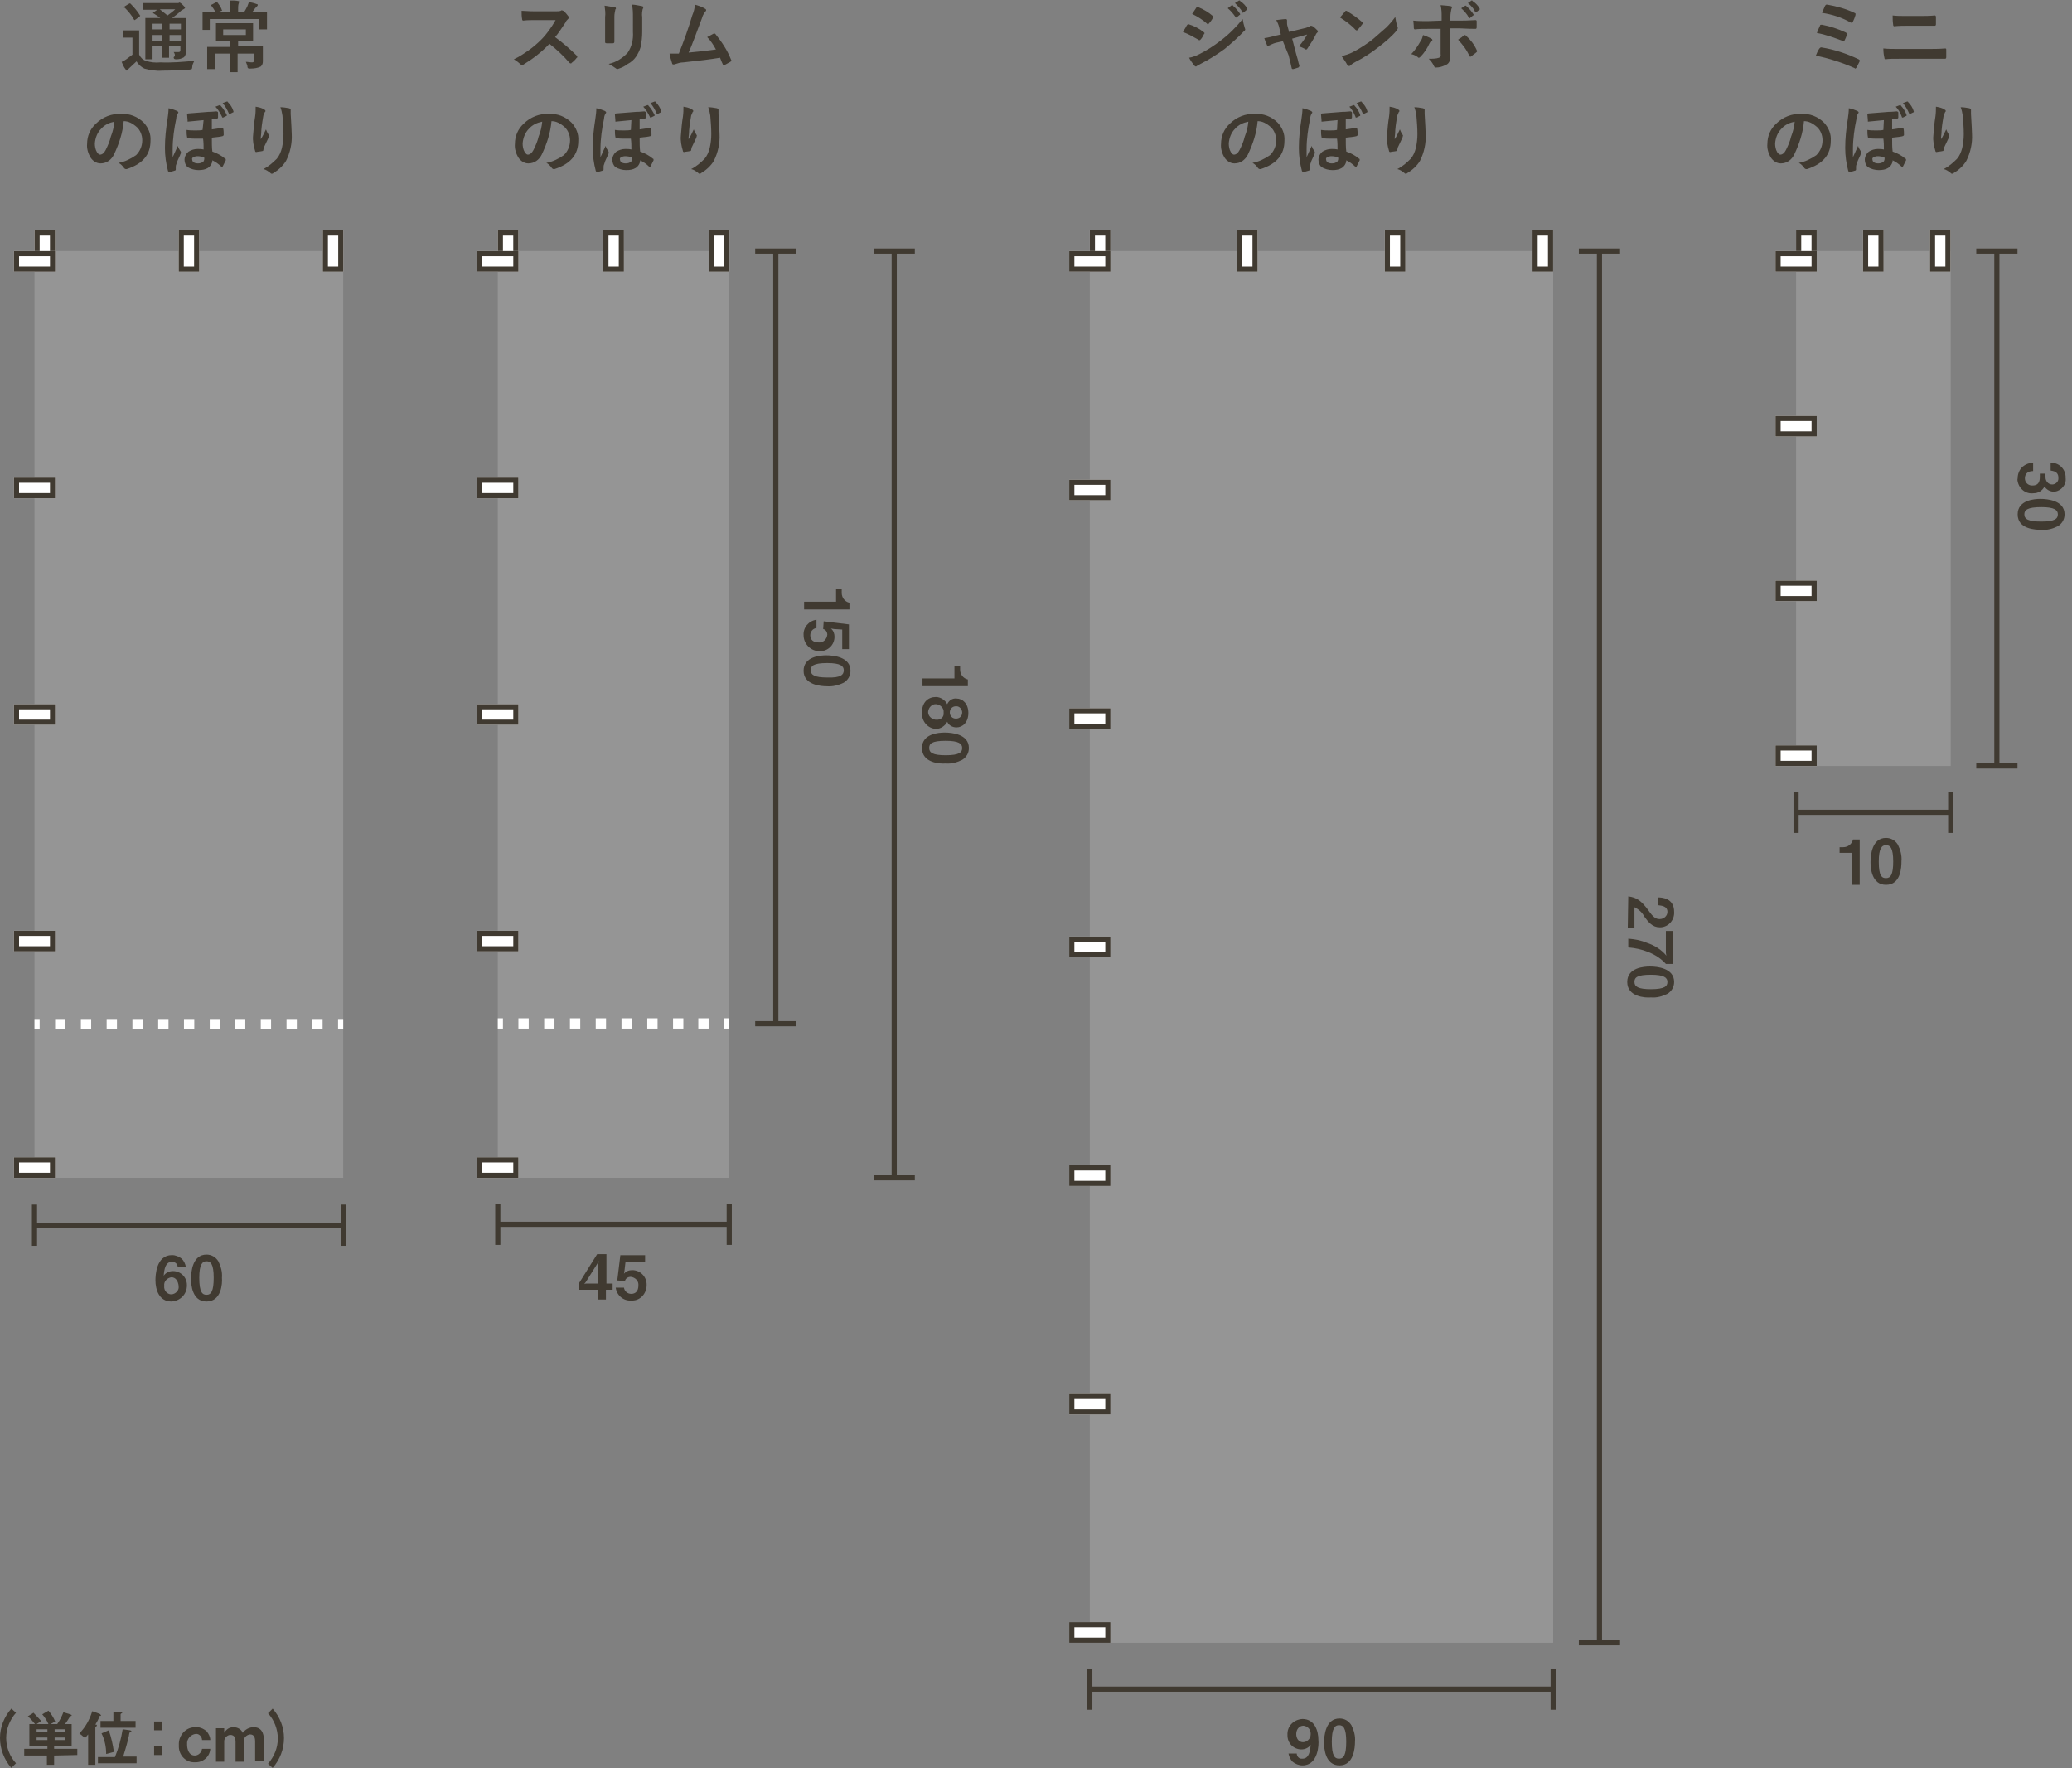 <?xml version="1.0" encoding="utf-8"?>
<!-- Generator: Adobe Illustrator 27.0.1, SVG Export Plug-In . SVG Version: 6.00 Build 0)  -->
<svg version="1.1" id="レイヤー_1" xmlns="http://www.w3.org/2000/svg" xmlns:xlink="http://www.w3.org/1999/xlink" x="0px"
	 y="0px" viewBox="0 0 402 343" style="enable-background:new 0 0 402 343;" xml:space="preserve">
<rect x="0" y="0" width="402" height="343" fill="#808080" stroke="none"/>
<style type="text/css">
	.st0{fill:#959595;}
	.st1{fill:#FFFFFF;}
	.st2{fill:#403A31;}
</style>
<g id="グループ化_4143" transform="translate(460 6319)">
	<g id="グループ化_4084" transform="translate(2.697 0)">
		<g id="グループ化_4075" transform="translate(3.995 3.996)">
			<rect id="長方形_2822" x="-460" y="-6274.3" class="st0" width="59.9" height="179.8"/>
		</g>
		<g id="グループ化_4076" transform="translate(59.925)">
			<rect id="長方形_2823" x="-460" y="-6274.3" class="st1" width="4" height="8"/>
			<path id="パス_24111" class="st2" d="M-457-6273.3v6h-2v-6H-457 M-456-6274.3h-4v8h4V-6274.3z"/>
		</g>
		<g id="グループ化_4077" transform="translate(3.995)">
			<rect id="長方形_2824" x="-460" y="-6274.3" class="st1" width="4" height="8"/>
			<path id="パス_24112" class="st2" d="M-457-6273.3v6h-2v-6H-457 M-456-6274.3h-4v8h4V-6274.3z"/>
		</g>
		<g id="グループ化_4078" transform="translate(31.96)">
			<rect id="長方形_2825" x="-460" y="-6274.3" class="st1" width="4" height="8"/>
			<path id="パス_24113" class="st2" d="M-457-6273.3v6h-2v-6H-457 M-456-6274.3h-4v8h4V-6274.3z"/>
		</g>
		<g id="グループ化_4079" transform="translate(0 3.996)">
			<rect id="長方形_2826" x="-460" y="-6274.3" class="st1" width="8" height="4"/>
			<path id="パス_24114" class="st2" d="M-453-6273.3v2h-6v-2H-453 M-452-6274.3h-8v4h8L-452-6274.3L-452-6274.3z"/>
		</g>
		<g id="グループ化_4080" transform="translate(0 47.952)">
			<rect id="長方形_2827" x="-460" y="-6274.3" class="st1" width="8" height="4"/>
			<path id="パス_24115" class="st2" d="M-453-6273.3v2h-6v-2H-453 M-452-6274.3h-8v4h8L-452-6274.3L-452-6274.3z"/>
		</g>
		<g id="グループ化_4081" transform="translate(0 91.907)">
			<rect id="長方形_2828" x="-460" y="-6274.3" class="st1" width="8" height="4"/>
			<path id="パス_24116" class="st2" d="M-453-6273.3v2h-6v-2H-453 M-452-6274.3h-8v4h8L-452-6274.3L-452-6274.3z"/>
		</g>
		<g id="グループ化_4082" transform="translate(0 135.863)">
			<rect id="長方形_2829" x="-460" y="-6274.3" class="st1" width="8" height="4"/>
			<path id="パス_24117" class="st2" d="M-453-6273.3v2h-6v-2H-453 M-452-6274.3h-8v4h8L-452-6274.3L-452-6274.3z"/>
		</g>
		<g id="グループ化_4083" transform="translate(0 179.819)">
			<rect id="長方形_2830" x="-460" y="-6274.3" class="st1" width="8" height="4"/>
			<path id="パス_24118" class="st2" d="M-453-6273.3v2h-6v-2H-453 M-452-6274.3h-8v4h8L-452-6274.3L-452-6274.3z"/>
		</g>
	</g>
	<g id="グループ化_4085" transform="translate(6.692 152.985)">
		<rect id="長方形_2831" x="-401.1" y="-6274.3" class="st1" width="1" height="2"/>
		<path id="パス_24119" class="st1" d="M-404.1-6272.3h-2v-2h2V-6272.3z M-409.1-6272.3h-2v-2h2V-6272.3z M-414.1-6272.3h-2v-2h2
			V-6272.3z M-419.1-6272.3h-2v-2h2V-6272.3z M-424-6272.3h-2v-2h2V-6272.3z M-429-6272.3h-2v-2h2V-6272.3z M-434-6272.3h-2v-2h2
			V-6272.3z M-439-6272.3h-2v-2h2V-6272.3z M-444-6272.3h-2v-2h2V-6272.3z M-449-6272.3h-2v-2h2V-6272.3z M-454-6272.3h-2v-2h2
			V-6272.3z"/>
		<rect id="長方形_2832" x="-460" y="-6274.3" class="st1" width="1" height="2"/>
	</g>
	<g id="グループ化_4086" transform="translate(6.192 188.985)">
		<rect id="長方形_2833" x="-459.5" y="-6270.8" class="st2" width="59.9" height="1"/>
		<rect id="長方形_2834" x="-460" y="-6274.3" class="st2" width="1" height="8"/>
		<rect id="長方形_2835" x="-400.1" y="-6274.3" class="st2" width="1" height="8"/>
	</g>
	<g id="グループ化_4087" transform="translate(30.162 198.685)">
		<path id="パス_24120" class="st2" d="M-456.9-6265.2c-2.4,0-3.1-2.3-3.1-4.1c0-0.9,0.1-4.9,3.2-4.9c0.7,0,1.4,0.3,1.9,0.7
			c0.4,0.4,0.7,1,0.8,1.6h-1.6c0-0.6-0.5-1-1.1-1c0,0,0,0,0,0c-1.3,0-1.5,1.5-1.6,2.7c0.4-0.6,1.1-0.9,1.8-0.9
			c1.5,0,2.7,1.2,2.7,2.7c0,0,0,0.1,0,0.1C-453.9-6266.6-455.2-6265.3-456.9-6265.2z M-456.9-6269.9c-0.8,0.1-1.5,0.8-1.4,1.6
			c0,0,0,0.1,0,0.1c-0.1,0.8,0.5,1.5,1.2,1.6s1.5-0.5,1.6-1.2c0-0.1,0-0.2,0-0.4C-455.6-6269.2-456.1-6269.9-456.9-6269.9
			L-456.9-6269.9z"/>
		<path id="パス_24121" class="st2" d="M-450.1-6265.2c-2.8,0-3-3.3-3-4.4c0-1.4,0.3-4.7,3-4.7c1,0,1.8,0.5,2.3,1.3
			c0.5,1,0.8,2.1,0.7,3.2C-447-6268.7-447.2-6265.2-450.1-6265.2z M-450.1-6273c-0.8,0-1.4,0.6-1.4,3.2c0,2.8,0.6,3.3,1.4,3.3
			c0.9,0,1.4-0.7,1.4-3.3C-448.7-6272.5-449.3-6273-450.1-6273L-450.1-6273z"/>
	</g>
	<g id="グループ化_4108" transform="translate(92.585 0)">
		<g id="グループ化_4089" transform="translate(3.995 3.996)">
			<rect id="長方形_2836" x="-460" y="-6274.3" class="st0" width="44.9" height="179.8"/>
		</g>
		<g id="グループ化_4090" transform="translate(3.995 152.846)">
			<rect id="長方形_2837" x="-416.1" y="-6274.3" class="st1" width="1" height="2"/>
			<path id="パス_24127" class="st1" d="M-419.1-6272.3h-2v-2h2V-6272.3z M-424-6272.3h-2v-2h2V-6272.3z M-429-6272.3h-2v-2h2
				V-6272.3z M-434-6272.3h-2v-2h2V-6272.3z M-439-6272.3h-2v-2h2V-6272.3z M-444-6272.3h-2v-2h2V-6272.3z M-449-6272.3h-2v-2h2
				V-6272.3z M-454-6272.3h-2v-2h2V-6272.3z"/>
			<rect id="長方形_2838" x="-460" y="-6274.3" class="st1" width="1" height="2"/>
		</g>
		<g id="グループ化_4091" transform="translate(44.944)">
			<rect id="長方形_2839" x="-460" y="-6274.3" class="st1" width="4" height="8"/>
			<path id="パス_24128" class="st2" d="M-457-6273.3v6h-2v-6H-457 M-456-6274.3h-4v8h4V-6274.3z"/>
		</g>
		<g id="グループ化_4092" transform="translate(3.995)">
			<rect id="長方形_2840" x="-460" y="-6274.3" class="st1" width="4" height="8"/>
			<path id="パス_24129" class="st2" d="M-457-6273.3v6h-2v-6H-457 M-456-6274.3h-4v8h4V-6274.3z"/>
		</g>
		<g id="グループ化_4093" transform="translate(24.47)">
			<rect id="長方形_2841" x="-460" y="-6274.3" class="st1" width="4" height="8"/>
			<path id="パス_24130" class="st2" d="M-457-6273.3v6h-2v-6H-457 M-456-6274.3h-4v8h4V-6274.3z"/>
		</g>
		<g id="グループ化_4094" transform="translate(0 3.996)">
			<rect id="長方形_2842" x="-460" y="-6274.3" class="st1" width="8" height="4"/>
			<path id="パス_24131" class="st2" d="M-453-6273.3v2h-6v-2H-453 M-452-6274.3h-8v4h8L-452-6274.3L-452-6274.3z"/>
		</g>
		<g id="グループ化_4095" transform="translate(0 47.952)">
			<rect id="長方形_2843" x="-460" y="-6274.3" class="st1" width="8" height="4"/>
			<path id="パス_24132" class="st2" d="M-453-6273.3v2h-6v-2H-453 M-452-6274.3h-8v4h8L-452-6274.3L-452-6274.3z"/>
		</g>
		<g id="グループ化_4096" transform="translate(0 91.907)">
			<rect id="長方形_2844" x="-460" y="-6274.3" class="st1" width="8" height="4"/>
			<path id="パス_24133" class="st2" d="M-453-6273.3v2h-6v-2H-453 M-452-6274.3h-8v4h8L-452-6274.3L-452-6274.3z"/>
		</g>
		<g id="グループ化_4097" transform="translate(0 135.863)">
			<rect id="長方形_2845" x="-460" y="-6274.3" class="st1" width="8" height="4"/>
			<path id="パス_24134" class="st2" d="M-453-6273.3v2h-6v-2H-453 M-452-6274.3h-8v4h8L-452-6274.3L-452-6274.3z"/>
		</g>
		<g id="グループ化_4098" transform="translate(0 179.819)">
			<rect id="長方形_2846" x="-460" y="-6274.3" class="st1" width="8" height="4"/>
			<path id="パス_24135" class="st2" d="M-453-6273.3v2h-6v-2H-453 M-452-6274.3h-8v4h8L-452-6274.3L-452-6274.3z"/>
		</g>
		<g id="グループ化_4099" transform="translate(3.496 188.81)">
			<rect id="長方形_2847" x="-459.5" y="-6270.8" class="st2" width="44.9" height="1"/>
			<rect id="長方形_2848" x="-460" y="-6274.3" class="st2" width="1" height="8"/>
			<rect id="長方形_2849" x="-415.1" y="-6274.3" class="st2" width="1" height="8"/>
		</g>
		<g id="グループ化_4102" transform="translate(76.904 3.496)">
			<g id="グループ化_4100">
				<rect id="長方形_2850" x="-456.5" y="-6273.8" class="st2" width="1" height="179.8"/>
				<rect id="長方形_2851" x="-460" y="-6274.3" class="st2" width="8" height="1"/>
				<rect id="長方形_2852" x="-460" y="-6094.5" class="st2" width="8" height="1"/>
			</g>
			<g id="グループ化_4101" transform="translate(9.388 81.018)">
				<path id="パス_24136" class="st2" d="M-459.8-6271.9h6.1v-2.4h1.1v0.7c0,0.9,0.6,1.7,1.5,1.9v1.3h-8.8v-1.5H-459.8z"/>
				<path id="パス_24137" class="st2" d="M-460-6265.3c0-2,1.2-3,2.7-3c0.9,0,1.8,0.6,2.2,1.4c0.3-0.7,1-1.2,1.8-1.1
					c1.2,0,2.3,1,2.3,2.8c0,1.8-1.1,2.8-2.3,2.8c-0.8,0-1.5-0.4-1.8-1.1c-0.4,0.8-1.3,1.4-2.2,1.4
					C-458.9-6262.2-460.1-6263.6-460-6265.3C-460-6265.3-460-6265.3-460-6265.3z M-455.8-6265.3c0.1-0.8-0.6-1.5-1.4-1.6
					c-0.8-0.1-1.5,0.6-1.6,1.4c-0.1,0.8,0.6,1.5,1.4,1.6c0,0,0.1,0,0.1,0c0.7,0.1,1.4-0.3,1.5-1
					C-455.8-6265-455.8-6265.2-455.8-6265.3L-455.8-6265.3z M-452.2-6265.3c0-0.6-0.5-1.2-1.1-1.2c0,0-0.1,0-0.1,0
					c-0.7,0-1.2,0.5-1.2,1.2c0,0.7,0.5,1.2,1.2,1.2l0,0C-452.8-6264.1-452.2-6264.5-452.2-6265.3
					C-452.2-6265.2-452.2-6265.2-452.2-6265.3L-452.2-6265.3z"/>
				<path id="パス_24138" class="st2" d="M-460-6258.4c0-2.8,3.3-3,4.4-3c1.4,0,4.7,0.3,4.7,3c0,1-0.5,1.8-1.3,2.3
					c-1,0.5-2.1,0.8-3.2,0.7C-456.5-6255.3-460-6255.5-460-6258.4z M-452.2-6258.4c0-0.8-0.6-1.4-3.2-1.4c-2.8,0-3.2,0.6-3.2,1.4
					c0,0.9,0.7,1.4,3.2,1.4C-452.7-6257-452.2-6257.6-452.2-6258.4z"/>
			</g>
		</g>
		<g id="グループ化_4105" transform="translate(53.933 3.496)">
			<g id="グループ化_4103">
				<rect id="長方形_2853" x="-456.5" y="-6273.8" class="st2" width="1" height="149.8"/>
				<rect id="長方形_2854" x="-460" y="-6274.3" class="st2" width="8" height="1"/>
				<rect id="長方形_2855" x="-460" y="-6124.4" class="st2" width="8" height="1"/>
			</g>
			<g id="グループ化_4104" transform="translate(9.388 66.133)">
				<path id="パス_24139" class="st2" d="M-459.8-6271.9h6.1v-2.4h1.1v0.7c0,0.9,0.6,1.7,1.5,1.9v1.3h-8.8v-1.5H-459.8z"/>
				<path id="パス_24140" class="st2" d="M-460-6265.4c-0.1-1.5,1-2.8,2.5-3c0,0,0,0,0,0v1.6c-0.7,0.1-1.2,0.7-1.2,1.4
					c0,0.9,0.6,1.4,1.6,1.4c0.9,0.1,1.6-0.6,1.7-1.5c0,0,0,0,0,0c0-0.5-0.3-1-0.8-1.1l0.1-1.5l4.9,0.6v4.8h-1.3v-3.8l-1.6-0.1
					l-0.6-0.1c0.5,0.4,0.7,1,0.7,1.6c0,1.6-1.3,2.8-2.8,2.8c0,0-0.1,0-0.1,0C-458.6-6262.3-460-6263.7-460-6265.4
					C-460-6265.4-460-6265.4-460-6265.4z"/>
				<path id="パス_24141" class="st2" d="M-460-6258.5c0-2.8,3.3-3,4.4-3c1.4,0,4.7,0.3,4.7,3c0,1-0.5,1.8-1.3,2.3
					c-1,0.5-2.2,0.8-3.3,0.7C-456.5-6255.5-460-6255.7-460-6258.5z M-452.2-6258.6c0-0.8-0.6-1.4-3.2-1.4c-2.8,0-3.2,0.6-3.2,1.4
					c0,0.9,0.7,1.4,3.2,1.4C-452.7-6257.1-452.2-6257.8-452.2-6258.6z"/>
			</g>
		</g>
		<g id="グループ化_4106" transform="translate(19.775 198.6)">
			<path id="パス_24142" class="st2" d="M-454.8-6267.4v1.9h-1.6v-1.9h-3.6v-1.3l3.5-5.6h1.8v5.7h1.2v1.2L-454.8-6267.4
				L-454.8-6267.4z M-456.5-6272.4l-2.2,3.5l-0.3,0.4l0.3-0.1h2.4v-3.6l0.1-0.8L-456.5-6272.4z"/>
			<path id="パス_24143" class="st2" d="M-449.9-6265.3c-1.5,0.1-2.8-1-3-2.5c0,0,0,0,0,0h1.6c0.1,0.7,0.7,1.2,1.4,1.2
				c0.9,0,1.4-0.6,1.4-1.6c0.1-0.9-0.6-1.6-1.5-1.7c0,0,0,0,0,0c-0.5,0-1,0.3-1.1,0.8l-1.5-0.1l0.6-4.9h4.8v1.3h-3.8l-0.2,1.7
				l-0.1,0.6c0.4-0.5,1-0.7,1.6-0.7c1.6,0,2.8,1.3,2.8,2.8c0,0,0,0.1,0,0.1c0,1.6-1.2,3-2.8,3
				C-449.8-6265.3-449.9-6265.3-449.9-6265.3z"/>
		</g>
	</g>
	<g id="グループ化_4123" transform="translate(344.472 0)">
		<g id="グループ化_4109" transform="translate(3.995 3.996)">
			<rect id="長方形_2856" x="-460" y="-6274.3" class="st0" width="30" height="99.9"/>
		</g>
		<g id="グループ化_4110" transform="translate(29.963)">
			<rect id="長方形_2857" x="-460" y="-6274.3" class="st1" width="4" height="8"/>
			<path id="パス_24150" class="st2" d="M-457-6273.3v6h-2v-6H-457 M-456-6274.3h-4v8h4V-6274.3z"/>
		</g>
		<g id="グループ化_4111" transform="translate(3.995)">
			<rect id="長方形_2858" x="-460" y="-6274.3" class="st1" width="4" height="8"/>
			<path id="パス_24151" class="st2" d="M-457-6273.3v6h-2v-6H-457 M-456-6274.3h-4v8h4V-6274.3z"/>
		</g>
		<g id="グループ化_4112" transform="translate(16.979)">
			<rect id="長方形_2859" x="-460" y="-6274.3" class="st1" width="4" height="8"/>
			<path id="パス_24152" class="st2" d="M-457-6273.3v6h-2v-6H-457 M-456-6274.3h-4v8h4V-6274.3z"/>
		</g>
		<g id="グループ化_4113" transform="translate(0 3.996)">
			<rect id="長方形_2860" x="-460" y="-6274.3" class="st1" width="8" height="4"/>
			<path id="パス_24153" class="st2" d="M-453-6273.3v2h-6v-2H-453 M-452-6274.3h-8v4h8L-452-6274.3L-452-6274.3z"/>
		</g>
		<g id="グループ化_4114" transform="translate(0 35.964)">
			<rect id="長方形_2861" x="-460" y="-6274.3" class="st1" width="8" height="4"/>
			<path id="パス_24154" class="st2" d="M-453-6273.3v2h-6v-2H-453 M-452-6274.3h-8v4h8L-452-6274.3L-452-6274.3z"/>
		</g>
		<g id="グループ化_4115" transform="translate(0 67.931)">
			<rect id="長方形_2862" x="-460" y="-6274.3" class="st1" width="8" height="4"/>
			<path id="パス_24155" class="st2" d="M-453-6273.3v2h-6v-2H-453 M-452-6274.3h-8v4h8L-452-6274.3L-452-6274.3z"/>
		</g>
		<g id="グループ化_4116" transform="translate(0 99.899)">
			<rect id="長方形_2863" x="-460" y="-6274.3" class="st1" width="8" height="4"/>
			<path id="パス_24156" class="st2" d="M-453-6273.3v2h-6v-2H-453 M-452-6274.3h-8v4h8L-452-6274.3L-452-6274.3z"/>
		</g>
		<g id="グループ化_4117" transform="translate(38.952 3.496)">
			<rect id="長方形_2864" x="-456.5" y="-6273.8" class="st2" width="1" height="99.9"/>
			<rect id="長方形_2865" x="-460" y="-6274.3" class="st2" width="8" height="1"/>
			<rect id="長方形_2866" x="-460" y="-6174.4" class="st2" width="8" height="1"/>
		</g>
		<g id="グループ化_4118" transform="translate(48.44 44.555)">
			<path id="パス_24157" class="st2" d="M-493.6-6192v-6.1h-2.4v-1.1h0.7c0.9,0,1.7-0.6,1.9-1.5h1.3v8.8h-1.5V-6192z"/>
			<path id="パス_24158" class="st2" d="M-487-6191.9c-2.8,0-3-3.3-3-4.4c0-1.4,0.3-4.7,3-4.7c1,0,1.8,0.5,2.3,1.3
				c0.5,1,0.8,2.1,0.7,3.2C-484-6195.3-484.1-6191.9-487-6191.9z M-487-6199.6c-0.8,0-1.4,0.6-1.4,3.2c0,2.8,0.6,3.2,1.4,3.2
				c0.9,0,1.4-0.7,1.4-3.2C-485.6-6199.1-486.2-6199.6-487-6199.6z"/>
		</g>
		<g id="グループ化_4121" transform="translate(3.496 108.89)">
			<g id="グループ化_4119">
				<rect id="長方形_2867" x="-459.5" y="-6270.8" class="st2" width="30" height="1"/>
				<rect id="長方形_2868" x="-460" y="-6274.3" class="st2" width="1" height="8"/>
				<rect id="長方形_2869" x="-430" y="-6274.3" class="st2" width="1" height="8"/>
			</g>
			<g id="グループ化_4120" transform="translate(8.989 9.49)">
				<path id="パス_24160" class="st2" d="M-425.5-6344.6c0-0.8,0.3-1.6,0.9-2.2c0.6-0.5,1.3-0.8,2.1-0.8v1.6
					c-1.2,0-1.6,0.7-1.6,1.4c0,0.8,0.6,1.4,1.4,1.4c0,0,0.1,0,0.1,0c1,0,1.4-0.6,1.4-1.6v-0.7h1.1v0.7c0,0.7,0.5,1.4,1.3,1.4
					c0,0,0,0,0,0c0.6,0,1.2-0.5,1.2-1.1c0-0.1,0-0.1,0-0.2c0-1.3-1.1-1.3-1.5-1.4v-1.5c1.5-0.1,2.8,1.1,2.9,2.6c0,0.1,0,0.2,0,0.3
					c0.2,1.3-0.8,2.5-2.1,2.7c-0.1,0-0.1,0-0.2,0c-0.7,0-1.4-0.4-1.8-1c-0.4,0.8-1.2,1.3-2.1,1.3c-1.5,0.2-2.8-0.8-3.1-2.3
					C-425.5-6344.1-425.6-6344.3-425.5-6344.6z"/>
				<path id="パス_24161" class="st2" d="M-425.5-6337.6c0-2.8,3.3-3,4.4-3c1.4,0,4.7,0.3,4.7,3c0,1-0.5,1.8-1.3,2.3
					c-1,0.5-2.1,0.8-3.2,0.7C-422-6334.6-425.5-6334.7-425.5-6337.6z M-417.7-6337.6c0-0.8-0.6-1.4-3.2-1.4c-2.8,0-3.3,0.6-3.3,1.4
					c0,0.9,0.7,1.4,3.3,1.4C-418.2-6336.2-417.7-6336.8-417.7-6337.6L-417.7-6337.6z"/>
			</g>
		</g>
	</g>
	<g id="グループ化_4142" transform="translate(207.442 0)">
		<g id="グループ化_4124" transform="translate(3.995 3.996)">
			<rect id="長方形_2870" x="-460" y="-6274.3" class="st0" width="89.9" height="270"/>
		</g>
		<g id="グループ化_4125" transform="translate(61.224 0)">
			<rect id="長方形_2871" x="-460" y="-6274.3" class="st1" width="4" height="8"/>
			<path id="パス_24167" class="st2" d="M-457-6273.3v6h-2v-6H-457 M-456-6274.3h-4v8h4V-6274.3z"/>
		</g>
		<g id="グループ化_4126" transform="translate(3.995 0)">
			<rect id="長方形_2872" x="-460" y="-6274.3" class="st1" width="4" height="8"/>
			<path id="パス_24168" class="st2" d="M-457-6273.3v6h-2v-6H-457 M-456-6274.3h-4v8h4V-6274.3z"/>
		</g>
		<g id="グループ化_4127" transform="translate(89.888 0)">
			<rect id="長方形_2873" x="-460" y="-6274.3" class="st1" width="4" height="8"/>
			<path id="パス_24169" class="st2" d="M-457-6273.3v6h-2v-6H-457 M-456-6274.3h-4v8h4V-6274.3z"/>
		</g>
		<g id="グループ化_4128" transform="translate(32.56 0)">
			<rect id="長方形_2874" x="-460" y="-6274.3" class="st1" width="4" height="8"/>
			<path id="パス_24170" class="st2" d="M-457-6273.3v6h-2v-6H-457 M-456-6274.3h-4v8h4V-6274.3z"/>
		</g>
		<g id="グループ化_4129" transform="translate(0 3.996)">
			<rect id="長方形_2875" x="-460" y="-6274.3" class="st1" width="8" height="4"/>
			<path id="パス_24171" class="st2" d="M-453-6273.3v2h-6v-2H-453 M-452-6274.3h-8v4h8L-452-6274.3L-452-6274.3z"/>
		</g>
		<g id="グループ化_4130" transform="translate(0 48.351)">
			<rect id="長方形_2876" x="-460" y="-6274.3" class="st1" width="8" height="4"/>
			<path id="パス_24172" class="st2" d="M-453-6273.3v2h-6v-2H-453 M-452-6274.3h-8v4h8L-452-6274.3L-452-6274.3z"/>
		</g>
		<g id="グループ化_4131" transform="translate(0 92.692)">
			<rect id="長方形_2877" x="-460" y="-6274.3" class="st1" width="8" height="4"/>
			<path id="パス_24173" class="st2" d="M-453-6273.3v2h-6v-2H-453 M-452-6274.3h-8v4h8L-452-6274.3L-452-6274.3z"/>
		</g>
		<g id="グループ化_4132" transform="translate(0 136.988)">
			<rect id="長方形_2878" x="-460" y="-6274.3" class="st1" width="8" height="4"/>
			<path id="パス_24174" class="st2" d="M-453-6273.3v2h-6v-2H-453 M-452-6274.3h-8v4h8L-452-6274.3L-452-6274.3z"/>
		</g>
		<g id="グループ化_4133" transform="translate(0 225.68)">
			<rect id="長方形_2879" x="-460" y="-6274.3" class="st1" width="8" height="4"/>
			<path id="パス_24175" class="st2" d="M-453-6273.3v2h-6v-2H-453 M-452-6274.3h-8v4h8L-452-6274.3L-452-6274.3z"/>
		</g>
		<g id="グループ化_4134" transform="translate(0 181.384)">
			<rect id="長方形_2880" x="-460" y="-6274.3" class="st1" width="8" height="4"/>
			<path id="パス_24176" class="st2" d="M-453-6273.3v2h-6v-2H-453 M-452-6274.3h-8v4h8L-452-6274.3L-452-6274.3z"/>
		</g>
		<g id="グループ化_4135" transform="translate(0 269.998)">
			<rect id="長方形_2881" x="-460" y="-6274.3" class="st1" width="8" height="4"/>
			<path id="パス_24177" class="st2" d="M-453-6273.3v2h-6v-2H-453 M-452-6274.3h-8v4h8L-452-6274.3L-452-6274.3z"/>
		</g>
		<g id="グループ化_4136" transform="translate(98.877 3.496)">
			<rect id="長方形_2882" x="-456.5" y="-6273.8" class="st2" width="1" height="270"/>
			<rect id="長方形_2883" x="-460" y="-6274.3" class="st2" width="8" height="1"/>
			<rect id="長方形_2884" x="-460" y="-6004.3" class="st2" width="8" height="1"/>
		</g>
		<g id="グループ化_4137" transform="translate(108.265 129.195)">
			<path id="パス_24178" class="st2" d="M-459.8-6274.3c1.6,0.2,2.5,0.8,3.9,2.7c0.9,1.3,1.4,1.7,2.2,1.7c0.8,0,1.5-0.6,1.5-1.4
				c0-1.2-1.3-1.2-1.9-1.3v-1.5c0.8,0,3.2,0.1,3.2,2.8c0.1,1.5-1,2.9-2.6,3c-0.1,0-0.2,0-0.2,0c-1.4,0-2.2-1-3-2.1
				c-0.4-0.8-1.1-1.4-1.9-1.8v4.1h-1.3L-459.8-6274.3L-459.8-6274.3z"/>
			<path id="パス_24179" class="st2" d="M-455.9-6263.5c-1.2-0.5-2.6-0.8-3.9-0.9v-1.7c1.2,0.1,2.4,0.3,3.6,0.8
				c1.5,0.5,2.8,1.3,3.8,2.5l-0.1-0.5v-4.3h1.4v6.4h-1.4C-453.4-6262.2-454.6-6263-455.9-6263.5z"/>
			<path id="パス_24180" class="st2" d="M-460-6257.7c0-2.8,3.3-3,4.4-3c1.4,0,4.7,0.3,4.7,3c0,1-0.5,1.8-1.3,2.3
				c-1,0.5-2.1,0.8-3.2,0.7C-456.5-6254.6-460-6254.8-460-6257.7z M-452.2-6257.7c0-0.8-0.6-1.4-3.2-1.4c-2.8,0-3.2,0.6-3.2,1.4
				c0,0.9,0.7,1.4,3.2,1.4C-452.7-6256.3-452.2-6256.9-452.2-6257.7z"/>
		</g>
		<g id="グループ化_4140" transform="translate(3.496 278.989)">
			<g id="グループ化_4138">
				<rect id="長方形_2885" x="-459.5" y="-6270.8" class="st2" width="89.9" height="1"/>
				<rect id="長方形_2886" x="-460" y="-6274.3" class="st2" width="1" height="8"/>
				<rect id="長方形_2887" x="-370.1" y="-6274.3" class="st2" width="1" height="8"/>
			</g>
			<g id="グループ化_4139" transform="translate(38.852 9.69)">
				<path id="パス_24181" class="st2" d="M-457.1-6265.2c-0.7,0-1.4-0.3-1.9-0.7c-0.4-0.4-0.7-1-0.8-1.6h1.6c0,0.5,0.4,1,0.9,1
					c0.1,0,0.1,0,0.2,0c1.3,0,1.5-1.5,1.6-2.7c-0.4,0.6-1.1,0.9-1.8,0.9c-1.5,0-2.7-1.2-2.7-2.7c0,0,0-0.1,0-0.1
					c-0.1-1.7,1.2-3,2.9-3.1c0,0,0,0,0,0c2.4,0,3.1,2.3,3.1,4.1C-453.9-6269.3-454-6265.2-457.1-6265.2z M-456.9-6272.9
					c-0.8,0-1.4,0.7-1.4,1.6c0,0,0,0,0,0c0,0.9,0.5,1.6,1.3,1.6c0.8,0,1.5-0.7,1.5-1.5c0-0.1,0-0.1,0-0.2
					C-455.5-6272.2-456.1-6272.8-456.9-6272.9L-456.9-6272.9z"/>
				<path id="パス_24182" class="st2" d="M-449.9-6265.2c-2.8,0-3-3.3-3-4.4c0-1.4,0.3-4.7,3-4.7c1,0,1.8,0.5,2.3,1.3
					c0.5,1,0.8,2.1,0.7,3.2C-446.9-6268.7-447.1-6265.2-449.9-6265.2z M-450-6273c-0.8,0-1.4,0.6-1.4,3.2c0,2.8,0.6,3.3,1.4,3.3
					c0.9,0,1.4-0.7,1.4-3.3C-448.6-6272.5-449.2-6273-450-6273L-450-6273z"/>
			</g>
		</g>
	</g>
	<g id="グループ化_4144" transform="translate(0 286.767)">
		<path id="パス_24197" class="st2" d="M-457.8-6262.8c-1.4-1.6-2.2-3.7-2.2-5.8c0-2.1,0.8-4.1,2.2-5.7l0.9,0.8
			c-1.2,1.4-1.9,3.1-1.9,4.9c0,1.8,0.7,3.6,1.9,4.9L-457.8-6262.8z"/>
		<path id="パス_24198" class="st2" d="M-449.5-6265.2v1.8h-1.4v-1.8h-4.4v-1.3h4.5v-0.6h-3.5v-4.2h1.1c-0.4-0.5-0.9-1.1-1.4-1.5
			l1.1-0.7c0.5,0.5,1.1,1.2,1.5,1.6l-0.9,0.6h2.3c-0.3-0.7-0.7-1.3-1.2-1.9l1.2-0.7c0.5,0.6,1,1.3,1.3,2.1l-0.9,0.5h1.3
			c0.5-0.7,0.9-1.5,1.2-2.3l1.3,0.4c0.2,0.1,0.3,0.1,0.3,0.2s0,0.1-0.3,0.2c-0.3,0.5-0.6,1-1,1.5h1.3v4.2h-3.4v0.6h4.5v1.2
			L-449.5-6265.2L-449.5-6265.2z M-450.9-6270.3h-2v0.5h2.1v-0.5H-450.9z M-450.9-6268.7h-2v0.5h2.1v-0.5H-450.9z M-447.4-6270.3h-2
			v0.5h2V-6270.3z M-447.4-6268.7h-2v0.5h2V-6268.7z"/>
		<path id="パス_24199" class="st2" d="M-440.5-6272.9c-0.1,0-0.2,0-0.2,0.1c-0.2,0.6-0.5,1.1-0.8,1.6c0.2,0,0.3,0,0.3,0.2
			c0,0.1,0,0.1-0.1,0.1l0,0l-0.2,0.2v7.3h-1.4v-5.9c-0.2,0.2-0.3,0.4-0.6,0.7l-1.1-0.9c1.2-1.2,2-2.7,2.5-4.3l1.4,0.5
			c0.2,0.1,0.2,0.1,0.2,0.2C-440.3-6272.9-440.4-6272.9-440.5-6272.9z M-441-6263.6v-1.3h3.3c0.7-1.7,1.2-3.5,1.5-5.4l1.4,0.2
			c0.1,0,0.3,0.1,0.3,0.2c0,0.1,0,0.1-0.1,0.1l0,0l-0.2,0.1c-0.1,0-0.2,0.6-0.2,0.7c-0.3,1.4-0.7,2.7-1.1,4h2.6v1.3h-7.5V-6263.6z
			 M-440.5-6270.5v-1.4h2.5v-1.7h1.4c0.3,0,0.3,0,0.3,0.1s0,0.1-0.1,0.1c-0.1,0.1-0.2,0.1-0.2,0.2v1.3h2.9v1.3h-6.8V-6270.5z
			 M-439.4-6265.5c0-1.4-0.3-2.8-0.9-4l1.4-0.6c0.5,1.4,0.8,2.8,1,4.2L-439.4-6265.5z"/>
		<path id="パス_24200" class="st2" d="M-430.1-6270.1v-1.7h1.6v1.7H-430.1z M-430.1-6265.3v-1.7h1.6v1.7H-430.1z"/>
		<path id="パス_24201" class="st2" d="M-422.2-6263.9c-1.6,0.1-3-1.2-3.1-2.9c0-0.2,0-0.3,0-0.4c-0.1-1.8,1.2-3.4,3-3.5
			c0.9-0.1,1.7,0.2,2.4,0.8c0.4,0.5,0.7,1.1,0.7,1.7h-1.6c0-0.6-0.5-1.2-1.1-1.2c0,0-0.1,0-0.1,0c-1,0.1-1.8,1-1.7,2
			c0,0,0,0.1,0,0.1c0,0.8,0.3,2.1,1.5,2.1c0.7,0,1.3-0.6,1.4-1.3h1.6C-419.3-6264.9-420.7-6263.8-422.2-6263.9z"/>
		<path id="パス_24202" class="st2" d="M-410.5-6264v-3.9c0-0.8-0.2-1.4-1-1.4c-0.7,0.1-1.3,0.7-1.2,1.4v3.9h-1.6v-3.9
			c0-0.5-0.1-1.3-1-1.3c-0.6,0-1.2,0.6-1.2,1.2v4h-1.6v-6.5h1.6v0.9c0.4-0.7,1-1.1,1.8-1.1c0.8,0,1.5,0.4,1.8,1.1
			c0.5-0.7,1.3-1.1,2.1-1.1c1.5,0,2,1.1,2,2.5v4.1h-1.7V-6264z"/>
		<path id="パス_24203" class="st2" d="M-407.1-6262.8l-0.9-0.8c1.2-1.4,1.9-3.1,1.9-4.9c0-1.8-0.7-3.6-1.9-4.9l0.9-0.9
			c1.4,1.6,2.2,3.6,2.2,5.7C-404.9-6266.4-405.7-6264.4-407.1-6262.8z"/>
	</g>
</g>
<path id="パス_25844" class="st2" d="M33.7,10.1c0.4,0,0.7,0,0.9,0c0.3,0,0.4-0.1,0.4-0.4V9h-2.2v0.4l0,1.7c0,0.1,0,0.1,0,0.1
	c0,0-0.1,0-0.1,0h-1.1c-0.1,0-0.1,0-0.1,0c0,0,0-0.1,0-0.1l0-1.7V9h-1.9v0.6l0,1.8c0,0,0,0.1,0,0.1c0,0-0.1,0-0.1,0h-1.1
	c-0.1,0-0.1,0-0.2,0c0,0,0-0.1,0-0.1l0-1.8V5.4l0-1.8c0-0.1,0-0.1,0-0.1c0,0,0.1,0,0.1,0l2,0h0.8c-0.4-0.3-0.8-0.6-1.3-0.9
	c-0.1,0-0.1-0.1-0.1-0.1c0,0,0-0.1,0.1-0.1l0.7-0.5h-0.6l-2,0c-0.1,0-0.2,0-0.2-0.1v-1c0-0.1,0-0.1,0-0.2c0,0,0.1,0,0.1,0l2,0h4.4
	c0.1,0,0.3,0,0.4,0c0.1,0,0.1-0.1,0.2-0.1c0.1,0,0.3,0.1,0.6,0.4s0.5,0.5,0.5,0.6c0,0.1-0.1,0.2-0.3,0.3c-0.2,0.1-0.4,0.2-0.6,0.4
	c-0.5,0.5-1.1,0.9-1.6,1.3h0.6l2,0c0.1,0,0.1,0,0.1,0c0,0,0,0.1,0,0.1l0,1.9v2.3l0,2.1c0,0.4-0.1,0.9-0.4,1.2
	c-0.5,0.3-1,0.4-1.5,0.4c-0.1,0-0.3,0-0.4-0.1c-0.1-0.1-0.1-0.2-0.1-0.3C34.1,10.8,33.9,10.4,33.7,10.1z M32.9,7.9h2.2V6.8h-2.2V7.9
	z M35.1,4.6h-2.2v1.1h2.2V4.6z M29.6,5.7h1.9V4.6h-1.9V5.7z M29.6,7.9h1.9V6.8h-1.9V7.9z M34,1.8h-3c0.5,0.4,1,0.8,1.5,1.2
	C33,2.6,33.5,2.3,34,1.8L34,1.8z M37.7,11.8c-0.2,0.4-0.4,0.8-0.4,1.2c0,0.2-0.1,0.4-0.1,0.4c-0.1,0-0.3,0.1-0.4,0.1
	c-1.8,0.1-3.5,0.2-5.3,0.2c-1.2,0.1-2.4-0.1-3.5-0.4c-0.6-0.3-1.2-0.8-1.5-1.4l-1.4,1.3c-0.1,0.1-0.2,0.2-0.3,0.3
	c0,0.1-0.1,0.1-0.2,0.2c-0.1,0-0.1-0.1-0.2-0.2C24,13,23.8,12.5,23.6,12c0.3-0.1,0.6-0.3,0.9-0.5c0.4-0.3,0.8-0.6,1.2-0.9V7.3H25
	l-1,0c-0.1,0-0.1,0-0.2,0c0,0,0-0.1,0-0.1V6c0-0.1,0-0.1,0-0.1c0,0,0.1,0,0.1,0l1,0h0.9l1.1,0c0.1,0,0.1,0,0.1,0c0,0,0,0.1,0,0.1
	l0,1.4v3.2c0.3,0.6,0.7,1,1.3,1.2c0.9,0.3,1.9,0.4,2.8,0.3C33.3,12.2,35.5,12,37.7,11.8z M25.3,0.7c0.7,0.7,1.3,1.4,1.8,2.2
	c0,0,0,0.1,0.1,0.1c0,0,0,0.1-0.1,0.2l-0.8,0.6c-0.1,0-0.1,0.1-0.2,0.1c0,0-0.1,0-0.1-0.1c-0.5-0.9-1.1-1.6-1.8-2.3
	C24,1.5,24,1.4,24,1.4c0,0,0-0.1,0.1-0.1l0.8-0.5c0.1,0,0.1-0.1,0.2-0.1C25.2,0.6,25.2,0.7,25.3,0.7z M48.7,9l2.1,0
	c0.1,0,0.1,0,0.2,0c0,0,0,0.1,0,0.1l0,1.4v0.4l0,1c0,0.4-0.1,0.7-0.4,1c-0.6,0.3-1.3,0.4-2,0.4h-0.2c-0.1,0-0.2,0-0.3-0.1
	c-0.1-0.1-0.1-0.3-0.1-0.4c-0.1-0.3-0.2-0.6-0.3-0.8c0.4,0,0.8,0.1,1.2,0.1c0.2,0,0.4-0.1,0.4-0.3c0,0,0-0.1,0-0.1v-1.3h-3.2v1.8
	l0,1.7c0,0.1,0,0.1,0,0.1c0,0-0.1,0-0.1,0h-1.3c-0.1,0-0.1,0-0.1,0c0,0,0-0.1,0-0.1l0-1.7v-1.8h-2.9v1.5l0,1.3c0,0.1,0,0.1,0,0.2
	c0,0-0.1,0-0.1,0h-1.3c-0.1,0-0.1,0-0.1,0c0,0,0-0.1,0-0.1l0-1.4v-1.4l0-1.3c0-0.1,0-0.1,0-0.1c0,0,0.1,0,0.1,0l2.1,0h2.3V8h-0.7
	L42,8c-0.1,0-0.1,0-0.1,0c0,0,0-0.1,0-0.1l0-1V5.6l0-1c0-0.1,0-0.1,0-0.1c0,0,0.1,0,0.1,0l1.9,0h3.2l1.9,0c0.1,0,0.1,0,0.1,0
	c0,0,0,0.1,0,0.1l0,1v1.2l0,1c0,0.1,0,0.1,0,0.1c0,0-0.1,0-0.1,0l-1.9,0h-0.9v1L48.7,9z M47.7,6.8V5.7h-4.4v1.1H47.7z M43,2.1
	l-0.9,0.3h2.6V1.8c0-0.6,0-1.1-0.1-1.7c0.6,0,1.2,0,1.6,0.1c0.2,0,0.2,0.1,0.2,0.2c0,0.1-0.1,0.2-0.1,0.3c-0.1,0.3-0.1,0.7-0.1,1
	v0.6h1.2C47.6,2,47.8,1.6,48,1.2c0.1-0.3,0.2-0.5,0.3-0.8c0.5,0.1,1,0.2,1.5,0.4c0.2,0,0.2,0.1,0.2,0.2c0,0.1-0.1,0.2-0.2,0.3
	c-0.1,0.1-0.2,0.2-0.3,0.3C49.2,2,49,2.3,48.9,2.4h0.8l2,0c0.1,0,0.1,0,0.1,0c0,0,0,0.1,0,0.1l0,0.8v0.6l0,1.7c0,0.1,0,0.1,0,0.1
	c0,0-0.1,0-0.1,0h-1.2c-0.1,0-0.1,0-0.2,0c0,0,0-0.1,0-0.1V3.7h-9.6v1.9c0,0.1,0,0.1,0,0.2c0,0-0.1,0-0.1,0h-1.2c-0.1,0-0.1,0-0.1,0
	c0,0,0-0.1,0-0.1l0-1.6V3.4l0-0.9c0-0.1,0-0.1,0-0.1c0,0,0.1,0,0.1,0l2,0h0.4c-0.2-0.5-0.5-0.9-0.8-1.3c0,0-0.1-0.1-0.1-0.1
	c0,0,0.1-0.1,0.2-0.1L42,0.4c0,0,0.1,0,0.1,0c0,0,0.1,0,0.1,0.1c0.3,0.4,0.6,0.8,0.8,1.3c0,0,0,0.1,0,0.1C43.2,2,43.1,2,43,2.1z
	 M24,23.5c-0.2,2.3-0.9,4.4-1.9,6.5c-0.5,1-1.4,1.7-2.6,1.7c-0.8,0-1.5-0.5-1.9-1.1c-0.5-0.8-0.8-1.8-0.7-2.7c0-1.5,0.6-2.9,1.7-3.9
	c1.3-1.3,3.1-2,4.9-1.9c1.6-0.1,3.2,0.5,4.4,1.7c0.9,1,1.4,2.2,1.3,3.5c0,2.7-1.5,4.5-4.6,5.5c-0.1,0-0.1,0-0.2,0
	c-0.1,0-0.3-0.1-0.4-0.3c-0.3-0.4-0.6-0.7-1-0.9c1.2-0.2,2.4-0.8,3.4-1.5c0.8-0.8,1.2-1.8,1.2-2.9c0-1-0.4-1.9-1-2.5
	C25.7,23.9,24.9,23.5,24,23.5L24,23.5z M22.2,23.6c-1,0.2-1.9,0.6-2.6,1.4c-0.7,0.7-1.1,1.7-1.2,2.8c0,0.6,0.1,1.2,0.4,1.7
	c0.2,0.3,0.4,0.5,0.6,0.5c0.4,0,0.8-0.3,1.1-0.9c0.4-0.8,0.8-1.7,1-2.6C21.9,25.5,22.1,24.6,22.2,23.6L22.2,23.6z M41.8,20.7
	l0.8-0.3c0,0,0.1,0,0.1,0c0.1,0,0.1,0,0.1,0.1c0.5,0.5,0.9,1.2,1.2,1.8c0,0,0,0.1,0,0.1c0,0.1,0,0.1-0.1,0.1l-0.6,0.3
	c0,0-0.1,0-0.1,0c-0.1,0-0.1,0-0.1-0.1C42.7,21.9,42.3,21.2,41.8,20.7z M43.2,20l0.8-0.3c0,0,0.1,0,0.1,0c0,0,0.1,0,0.1,0.1
	c0.5,0.5,0.9,1.1,1.1,1.8c0,0,0,0.1,0,0.1c0,0.1-0.1,0.1-0.1,0.1l-0.6,0.3c0,0-0.1,0-0.1,0c-0.1,0-0.1,0-0.1-0.1
	C44.1,21.3,43.7,20.6,43.2,20z M39.5,23.3c-1,0.1-2,0.2-3.1,0.3c0-0.6-0.1-1-0.1-1.4c0-0.1,0.1-0.2,0.3-0.2c1.2-0.1,2.4-0.2,3.8-0.3
	c0.8,0,1.4-0.1,1.6-0.1c0.1,0,0.3,0.1,0.3,0.2c0,0,0,0,0,0c0,0.3,0,0.5,0,0.7c0,0.1,0,0.2,0,0.3c0,0.1-0.1,0.2-0.2,0.2
	c-0.1,0-0.3,0-0.5,0l-0.5,0c0,0.3,0,0.6,0,1.1l0,1c0.7-0.1,1.3-0.2,2-0.3c0,0,0,0,0.1,0c0.1,0,0.1,0,0.1,0.1
	c0.1,0.4,0.1,0.8,0.1,1.3c0,0.1-0.1,0.1-0.2,0.2c-0.3,0.1-1,0.2-2.1,0.3c0,1,0,2,0.1,2.7c0.9,0.3,1.8,0.8,2.5,1.4
	c0.1,0,0.1,0.1,0.1,0.2c0,0.1,0,0.1,0,0.1c-0.2,0.4-0.4,0.8-0.6,1.2c0,0.1-0.1,0.1-0.1,0.1c-0.1,0-0.1-0.1-0.2-0.1
	c-0.5-0.5-1.1-0.9-1.7-1.2c0,0.6-0.4,1.2-0.9,1.5c-0.5,0.3-1.1,0.4-1.8,0.4c-0.7,0-1.5-0.2-2.1-0.6c-0.4-0.3-0.6-0.9-0.6-1.4
	c0-0.6,0.3-1.2,0.8-1.6c0.5-0.3,1.1-0.5,1.7-0.5c0.4,0,0.8,0,1.2,0.1c0-0.7,0-1.4-0.1-2.1c-0.4,0-0.8,0-1.2,0c-0.6,0-1.1,0-1.7-0.1
	c-0.1,0-0.2-0.1-0.2-0.2c-0.1-0.5-0.1-0.9-0.1-1.4c0.6,0.1,1.1,0.1,1.7,0.1c0.5,0,1,0,1.4-0.1L39.5,23.3z M39.6,30.5
	c-0.4-0.1-0.9-0.2-1.3-0.2c-0.3,0-0.6,0.1-0.8,0.2c-0.2,0.1-0.3,0.3-0.2,0.5c0,0.4,0.4,0.7,1.1,0.7c0.4,0,0.8-0.1,1.1-0.4
	C39.6,31.1,39.7,30.8,39.6,30.5z M32.7,21c0.6,0.1,1.1,0.3,1.6,0.5c0.2,0.1,0.3,0.2,0.3,0.3c0,0.1,0,0.1-0.1,0.2
	c-0.2,0.3-0.3,0.7-0.3,1c-0.4,1.9-0.7,3.9-0.7,5.9c0,0.7,0,1.3,0,1.6c0.6-1.3,0.9-2,1-2.2c0.1,0.4,0.3,0.7,0.5,1
	c0.1,0.1,0.1,0.2,0.1,0.3c0,0.1,0,0.2-0.1,0.3c0,0.1-0.1,0.3-0.2,0.5c-0.3,0.6-0.5,1.1-0.6,1.5c-0.1,0.2-0.1,0.4-0.1,0.7
	c0,0.1,0,0.2,0,0.3c0,0.1-0.1,0.2-0.2,0.2c-0.3,0.1-0.7,0.2-1,0.3h0c-0.1,0-0.2-0.1-0.3-0.2c-0.4-1.5-0.6-3-0.6-4.5
	c0-1.9,0.2-3.7,0.5-5.6C32.6,22.4,32.7,21.7,32.7,21z M49.6,20.7c0.6,0.1,1.1,0.2,1.6,0.5c0.2,0.1,0.3,0.2,0.3,0.3
	c0,0.1,0,0.2-0.1,0.2c-0.1,0.2-0.2,0.5-0.3,0.7c-0.1,0.7-0.3,1.6-0.4,2.9c0,0.7-0.1,1.1-0.1,1.3c0,0.1,0,0.3,0,0.4
	c0.4-0.6,0.7-1.3,1-1.9c0.1,0.3,0.3,0.7,0.5,1c0.1,0.1,0.1,0.2,0.1,0.2c0,0.1-0.1,0.3-0.1,0.4c-0.3,0.6-0.6,1.3-0.9,1.9
	c0,0.1-0.1,0.3-0.1,0.5c0,0.1-0.1,0.2-0.2,0.2c-0.4,0.1-0.8,0.1-1.2,0.2c-0.1,0-0.2-0.1-0.2-0.2c-0.3-1-0.5-2-0.4-3
	c0.1-1.3,0.2-2.5,0.4-3.7C49.6,21.9,49.6,21.3,49.6,20.7z M54.4,20.8c0.6,0,1.1,0.1,1.7,0.2c0.2,0.1,0.3,0.1,0.3,0.3
	c0,0,0,0.1,0,0.1c0,0.2,0,0.5,0,0.7c0.1,1.9,0.2,3.2,0.2,3.9c0.1,1.8-0.3,3.6-1.1,5.2c-0.6,1-1.5,1.8-2.5,2.4
	c-0.1,0.1-0.2,0.1-0.3,0.1c-0.1,0-0.2-0.1-0.3-0.2c-0.4-0.3-0.8-0.6-1.3-0.7c1-0.5,1.8-1.2,2.6-2c0.5-0.6,0.8-1.3,1-2.1
	c0.2-0.9,0.3-1.8,0.3-2.7c0-1.2-0.1-2.4-0.2-3.6C54.7,21.8,54.6,21.3,54.4,20.8L54.4,20.8z"/>
<path id="パス_25845" class="st2" d="M107.7,7.2c1.5,1.1,2.9,2.3,4.2,3.6c0.1,0.1,0.1,0.1,0.1,0.2c0,0.1,0,0.2-0.1,0.2
	c-0.3,0.4-0.6,0.7-1,1c0,0.1-0.1,0.1-0.2,0.1c-0.1,0-0.2-0.1-0.2-0.1c-1.2-1.4-2.5-2.6-3.9-3.7c-1.5,1.6-3.2,2.9-5,4
	c-0.1,0.1-0.2,0.1-0.3,0.1c-0.1,0-0.2-0.1-0.3-0.1c-0.4-0.4-0.8-0.7-1.3-1c1.1-0.5,2.1-1.2,3.1-1.9c0.8-0.6,1.5-1.2,2.2-1.9
	c1.1-1.1,2-2.4,2.8-3.8l-3.9,0c-0.8,0-1.6,0-2.4,0.1c-0.1,0-0.2-0.1-0.2-0.3c-0.1-0.5-0.1-1-0.1-1.6c0.5,0,1.4,0.1,2.5,0.1h4.1
	c0.4,0,0.7,0,1-0.1c0,0,0.1-0.1,0.2-0.1c0.1,0,0.2,0.1,0.3,0.1c0.4,0.3,0.7,0.7,1,1.1c0,0.1,0.1,0.1,0.1,0.2c0,0.1-0.1,0.2-0.2,0.3
	c-0.2,0.2-0.4,0.4-0.5,0.7C109,5.4,108.4,6.4,107.7,7.2z M117.3,1.1c0.6,0.1,1.3,0.2,1.9,0.3c0.2,0,0.3,0.1,0.3,0.2
	c0,0.1,0,0.2-0.1,0.2c-0.1,0.5-0.2,0.9-0.2,1.4v3c0,0.2,0,0.8,0,1.9c0,0.2-0.1,0.3-0.3,0.3h-1.2c-0.2,0-0.3-0.1-0.3-0.2v0l0-2V3.3
	C117.5,2.6,117.4,1.9,117.3,1.1z M118.1,12.4c1.4-0.3,2.7-1.1,3.7-2.2c0.8-1.2,1.1-2.6,1-4V3.3c0-0.8,0-1.6-0.2-2.4
	c0.7,0,1.3,0.2,2,0.3c0.1,0,0.2,0.1,0.2,0.3c0,0.1,0,0.2-0.1,0.2c-0.1,0.5-0.2,1.1-0.1,1.6v2.8c0,1-0.1,2-0.3,3
	c-0.2,0.7-0.5,1.3-0.9,1.9c-0.4,0.6-1,1.1-1.6,1.4c-0.5,0.4-1.1,0.7-1.7,0.9c-0.1,0-0.2,0.1-0.3,0.1c-0.1,0-0.3-0.1-0.4-0.2
	C119,12.9,118.5,12.6,118.1,12.4z M134.8,0.9c0.7,0.2,1.4,0.4,2,0.8C137,1.8,137,1.9,137,2c0,0.1-0.1,0.2-0.2,0.3
	c-0.3,0.4-0.5,0.8-0.6,1.2c-1.2,3.2-2,5.4-2.6,6.7c2.2-0.2,4-0.4,5.3-0.6c-0.5-0.9-1-1.7-1.7-2.4l1.3-0.7c0,0,0.1,0,0.1,0
	c0.1,0,0.2,0.1,0.2,0.1c1.2,1.5,2.3,3.1,3,4.9c0,0.1,0.1,0.1,0.1,0.2c0,0.1-0.1,0.2-0.2,0.3c-0.4,0.2-0.7,0.4-1.1,0.6
	c-0.1,0-0.1,0-0.2,0c-0.1,0-0.2-0.1-0.2-0.2c-0.3-0.6-0.4-1-0.5-1.2c-1.8,0.3-4.2,0.6-7.1,0.9c-0.6,0-1.2,0.2-1.8,0.4
	c-0.1,0-0.1,0-0.2,0c-0.1,0-0.2-0.1-0.2-0.2c-0.2-0.6-0.4-1.3-0.5-1.9c0.3,0,0.6,0,0.9,0c0.2,0,0.5,0,0.9,0c1-2.5,1.9-5,2.6-7.4
	C134.6,2.3,134.8,1.6,134.8,0.9z M107,23.5c-0.2,2.3-0.9,4.4-1.9,6.5c-0.5,1-1.4,1.7-2.6,1.7c-0.8,0-1.5-0.5-1.9-1.1
	c-0.5-0.8-0.8-1.8-0.7-2.7c0-1.5,0.6-2.9,1.7-3.9c1.3-1.3,3.1-2,4.9-1.9c1.6-0.1,3.2,0.5,4.4,1.7c0.9,1,1.4,2.2,1.3,3.5
	c0,2.7-1.5,4.5-4.6,5.5c-0.1,0-0.1,0-0.2,0c-0.1,0-0.3-0.1-0.4-0.3c-0.3-0.4-0.6-0.7-1-0.9c1.2-0.2,2.4-0.8,3.4-1.5
	c0.8-0.8,1.2-1.8,1.2-2.9c0-1-0.4-1.9-1-2.5C108.7,23.9,107.9,23.5,107,23.5L107,23.5z M105.2,23.6c-1,0.2-1.9,0.6-2.6,1.4
	c-0.7,0.7-1.1,1.7-1.2,2.8c0,0.6,0.1,1.2,0.4,1.7c0.2,0.3,0.4,0.5,0.6,0.5c0.4,0,0.8-0.3,1.1-0.9c0.4-0.8,0.8-1.7,1-2.6
	C104.9,25.5,105.1,24.6,105.2,23.6L105.2,23.6z M124.8,20.7l0.8-0.3c0,0,0.1,0,0.1,0c0.1,0,0.1,0,0.1,0.1c0.5,0.5,0.9,1.2,1.2,1.8
	c0,0,0,0.1,0,0.1c0,0.1,0,0.1-0.1,0.1l-0.6,0.3c0,0-0.1,0-0.1,0c-0.1,0-0.1,0-0.1-0.1C125.7,21.9,125.3,21.2,124.8,20.7z M126.2,20
	l0.8-0.3c0,0,0.1,0,0.1,0c0,0,0.1,0,0.1,0.1c0.5,0.5,0.9,1.1,1.1,1.8c0,0,0,0.1,0,0.1c0,0.1-0.1,0.1-0.1,0.1l-0.6,0.3
	c0,0-0.1,0-0.1,0c-0.1,0-0.1,0-0.1-0.1C127.1,21.3,126.7,20.6,126.2,20z M122.5,23.3c-1,0.1-2,0.2-3.1,0.3c0-0.6-0.1-1-0.1-1.4
	c0-0.1,0.1-0.2,0.3-0.2c1.2-0.1,2.4-0.2,3.8-0.3c0.8,0,1.4-0.1,1.6-0.1c0.1,0,0.3,0.1,0.3,0.2c0,0,0,0,0,0c0,0.3,0,0.5,0,0.7
	c0,0.1,0,0.2,0,0.3c0,0.1-0.1,0.2-0.2,0.2c-0.1,0-0.3,0-0.5,0l-0.5,0c0,0.3,0,0.6,0,1.1l0,1c0.7-0.1,1.3-0.2,2-0.3c0,0,0,0,0.1,0
	c0.1,0,0.1,0,0.1,0.1c0.1,0.4,0.1,0.8,0.1,1.3c0,0.1-0.1,0.1-0.2,0.2c-0.3,0.1-1,0.2-2.1,0.3c0,1,0,2,0.1,2.7
	c0.9,0.3,1.8,0.8,2.5,1.4c0.1,0,0.1,0.1,0.1,0.2c0,0.1,0,0.1,0,0.1c-0.2,0.4-0.4,0.8-0.6,1.2c0,0.1-0.1,0.1-0.1,0.1
	c-0.1,0-0.1-0.1-0.2-0.1c-0.5-0.5-1.1-0.9-1.7-1.2c0,0.6-0.4,1.2-0.9,1.5c-0.5,0.3-1.1,0.4-1.8,0.4c-0.7,0-1.5-0.2-2.1-0.6
	c-0.4-0.3-0.6-0.9-0.6-1.4c0-0.6,0.3-1.2,0.8-1.6c0.5-0.3,1.1-0.5,1.7-0.5c0.4,0,0.8,0,1.2,0.1c0-0.7,0-1.4-0.1-2.1
	c-0.4,0-0.8,0-1.1,0c-0.6,0-1.1,0-1.7-0.1c-0.1,0-0.2-0.1-0.2-0.2c-0.1-0.5-0.1-0.9-0.1-1.4c0.6,0.1,1.1,0.1,1.7,0.1
	c0.5,0,1,0,1.4-0.1L122.5,23.3z M122.6,30.5c-0.4-0.1-0.9-0.2-1.3-0.2c-0.3,0-0.6,0.1-0.8,0.2c-0.2,0.1-0.3,0.3-0.2,0.5
	c0,0.4,0.4,0.7,1.1,0.7c0.4,0,0.8-0.1,1.1-0.4C122.6,31.1,122.7,30.8,122.6,30.5z M115.7,21c0.6,0.1,1.1,0.3,1.6,0.5
	c0.2,0.1,0.3,0.2,0.3,0.3c0,0.1,0,0.1-0.1,0.2c-0.2,0.3-0.3,0.7-0.3,1c-0.4,1.9-0.7,3.9-0.7,5.9c0,0.7,0,1.3,0,1.6
	c0.6-1.3,0.9-2,1-2.2c0.1,0.4,0.3,0.7,0.5,1c0.1,0.1,0.1,0.2,0.1,0.3c0,0.1,0,0.2-0.1,0.3c0,0.1-0.1,0.3-0.2,0.5
	c-0.3,0.6-0.5,1.1-0.6,1.5c-0.1,0.2-0.1,0.4-0.1,0.7c0,0.1,0,0.2,0,0.3c0,0.1-0.1,0.2-0.2,0.2c-0.3,0.1-0.7,0.2-1,0.3h0
	c-0.1,0-0.2-0.1-0.3-0.2c-0.4-1.5-0.6-3-0.6-4.5c0-1.9,0.2-3.7,0.5-5.6C115.6,22.4,115.7,21.7,115.7,21z M132.6,20.7
	c0.6,0.1,1.1,0.2,1.6,0.5c0.2,0.1,0.3,0.2,0.3,0.3c0,0.1,0,0.2-0.1,0.2c-0.1,0.2-0.2,0.5-0.3,0.7c-0.1,0.7-0.3,1.6-0.4,2.9
	c0,0.7-0.1,1.1-0.1,1.3c0,0.1,0,0.3,0,0.4c0.4-0.6,0.7-1.3,1-1.9c0.1,0.3,0.3,0.7,0.5,1c0.1,0.1,0.1,0.2,0.1,0.2
	c0,0.1-0.1,0.3-0.1,0.4c-0.3,0.6-0.6,1.3-0.9,1.9c0,0.1-0.1,0.3-0.1,0.5c0,0.1-0.1,0.2-0.2,0.2c-0.4,0.1-0.8,0.1-1.2,0.2
	c-0.1,0-0.2-0.1-0.2-0.2c-0.3-1-0.5-2-0.4-3c0.1-1.3,0.2-2.5,0.4-3.7C132.6,21.9,132.6,21.3,132.6,20.7z M137.4,20.8
	c0.6,0,1.1,0.1,1.7,0.2c0.2,0.1,0.3,0.1,0.3,0.3c0,0,0,0.1,0,0.1c0,0.2,0,0.5,0,0.7c0.1,1.9,0.2,3.2,0.2,3.9
	c0.1,1.8-0.3,3.6-1.1,5.2c-0.6,1-1.5,1.8-2.5,2.4c-0.1,0.1-0.2,0.1-0.3,0.1c-0.1,0-0.2-0.1-0.3-0.2c-0.4-0.3-0.8-0.6-1.3-0.7
	c1-0.5,1.8-1.2,2.6-2c0.5-0.6,0.8-1.3,1-2.1c0.2-0.9,0.3-1.8,0.3-2.7c0-1.2-0.1-2.4-0.2-3.6C137.7,21.8,137.6,21.3,137.4,20.8
	L137.4,20.8z"/>
<path id="パス_25846" class="st2" d="M229.5,6.2l0.5-0.8c0.1-0.2,0.2-0.4,0.3-0.5c0-0.1,0.1-0.1,0.2-0.2c0,0,0,0,0.1,0
	c1,0.3,2,0.8,2.9,1.5c0.1,0.1,0.2,0.2,0.2,0.2c0,0.1,0,0.1-0.1,0.2c-0.2,0.4-0.4,0.8-0.7,1.1c-0.1,0.1-0.1,0.1-0.2,0.1
	c-0.1,0-0.1,0-0.2-0.1C231.6,7.2,230.6,6.6,229.5,6.2z M231.3,2.7l0.8-1.2c0.1-0.1,0.1-0.2,0.2-0.2c0.1,0,0.1,0,0.2,0.1
	c1,0.4,2,1,2.8,1.7c0.1,0,0.1,0.1,0.1,0.2c0,0.1,0,0.1-0.1,0.2c-0.2,0.4-0.5,0.8-0.8,1.1c0,0.1-0.1,0.1-0.1,0.1
	c-0.1,0-0.2,0-0.2-0.1C233.3,3.8,232.3,3.2,231.3,2.7L231.3,2.7z M230.7,11.2c0.7-0.1,1.4-0.4,2-0.7c1.4-0.7,2.8-1.6,4.1-2.6
	c1.6-1.2,3-2.6,4.3-4.2c0.1,0.6,0.2,1.1,0.4,1.7c0,0.1,0.1,0.2,0.1,0.3c0,0.1-0.1,0.3-0.2,0.3c-1.2,1.3-2.5,2.4-3.8,3.5
	c-1.4,1-2.9,2-4.5,2.8c-0.3,0.2-0.6,0.3-0.9,0.5c-0.1,0.1-0.1,0.1-0.2,0.1c-0.1,0-0.2-0.1-0.3-0.2C231.4,12.3,231,11.8,230.7,11.2
	L230.7,11.2z M238.2,1.6L239,1c0,0,0.1,0,0.1,0c0.1,0,0.1,0,0.1,0.1c0.6,0.5,1,1,1.4,1.6c0,0,0,0.1,0,0.1c0,0.1,0,0.1-0.1,0.1
	l-0.6,0.5c0,0-0.1,0-0.1,0c0,0-0.1,0-0.1-0.1C239.3,2.7,238.8,2.1,238.2,1.6L238.2,1.6z M239.6,0.6l0.8-0.5c0,0,0.1,0,0.1,0
	c0,0,0.1,0,0.1,0.1c0.6,0.4,1.1,0.9,1.4,1.5c0,0,0,0.1,0,0.1c0,0.1,0,0.1-0.1,0.1l-0.6,0.5c0,0-0.1,0-0.1,0.1c-0.1,0-0.1,0-0.1-0.1
	C240.7,1.7,240.1,1.1,239.6,0.6L239.6,0.6z M248.9,8l-0.9,0.2c-0.6,0.1-1.1,0.3-1.7,0.6c-0.1,0-0.2,0.1-0.3,0.1
	c-0.1,0-0.2-0.1-0.2-0.2c-0.2-0.4-0.4-0.9-0.5-1.3c0.8-0.1,1.5-0.3,2.3-0.5l0.9-0.2l-0.3-1.3c-0.1-0.5-0.3-1-0.6-1.5
	c0.9-0.1,1.5-0.2,1.8-0.2c0.2,0,0.3,0.1,0.3,0.2c0,0,0,0,0,0.1c0,0.1,0,0.2,0,0.3c0,0.3,0,0.5,0.1,0.8l0.3,1.1l3.3-0.8
	c0.3-0.1,0.5-0.2,0.8-0.3c0-0.1,0.1-0.1,0.2-0.1c0.1,0,0.2,0.1,0.3,0.1c0.3,0.2,0.6,0.5,0.9,0.8c0.1,0.1,0.1,0.1,0.1,0.2
	c0,0.1-0.1,0.2-0.2,0.3c-0.1,0.1-0.2,0.2-0.2,0.3c-0.5,1-1.1,1.9-1.7,2.8c-0.1,0.1-0.1,0.1-0.2,0.1c-0.1,0-0.2,0-0.2-0.1
	c-0.4-0.2-0.8-0.4-1.2-0.5c0.6-0.7,1.2-1.5,1.6-2.3l-2.9,0.8l0.7,2.7c0.1,0.3,0.2,0.8,0.4,1.4c0.1,0.5,0.2,0.9,0.3,1.1
	c0,0,0,0.1,0,0.1c0,0.1-0.1,0.2-0.2,0.3c-0.3,0.1-0.6,0.2-1,0.3c0,0-0.1,0-0.1,0c-0.1,0-0.2-0.1-0.2-0.2c-0.1-0.5-0.3-1.3-0.6-2.5
	L248.9,8z M260,3.4c0.2-0.3,0.6-0.7,1-1.2c0-0.1,0.1-0.1,0.2-0.1c0.1,0,0.1,0,0.2,0.1c1,0.6,2,1.3,2.9,2.1c0.1,0.1,0.1,0.1,0.1,0.2
	c0,0.1,0,0.1-0.1,0.2c-0.3,0.4-0.6,0.8-0.9,1.1c-0.1,0.1-0.1,0.1-0.2,0.1c-0.1,0-0.1-0.1-0.2-0.1C262.2,4.9,261.1,4.1,260,3.4z
	 M260.3,10.9c0.7-0.2,1.4-0.4,2-0.7c1-0.5,1.8-1,2.4-1.4c0.6-0.4,1.2-0.8,1.9-1.4c0.8-0.7,1.6-1.4,2.4-2.1c0.6-0.6,1.2-1.3,1.7-2
	c0.1,0.6,0.2,1.2,0.4,1.8c0,0.1,0.1,0.2,0.1,0.3c0,0.2-0.1,0.3-0.2,0.5c-1,1.2-2.2,2.2-3.5,3.2c-1.4,1.1-2.9,2.1-4.5,2.9
	c-0.4,0.2-0.7,0.4-1,0.7c-0.1,0.1-0.2,0.1-0.3,0.1c-0.1,0-0.2-0.1-0.3-0.2C261.1,12,260.7,11.5,260.3,10.9L260.3,10.9z M279.7,4V3.3
	c0-0.8,0-1.5-0.2-2.3c0.9,0.1,1.5,0.1,1.9,0.2c0.2,0,0.3,0.1,0.3,0.2c0,0.1,0,0.2-0.1,0.3c-0.1,0.5-0.2,1-0.2,1.5V4h1.8
	c0.6,0,1.6,0,3.1-0.1h0c0.1,0,0.2,0.1,0.2,0.2c0,0.2,0,0.3,0,0.5c0,0.2,0,0.5,0,0.7c0,0.2-0.1,0.3-0.2,0.3c-1.6,0-2.6-0.1-3.1-0.1
	h-1.8l0,3l0,2.6c0,0.6-0.3,1.3-0.9,1.5c-0.6,0.3-1.2,0.5-1.9,0.5c-0.2,0-0.3-0.1-0.4-0.3c-0.2-0.5-0.6-1-1-1.4c0.7,0,1.4,0,2-0.2
	c0.2-0.1,0.4-0.4,0.3-0.7V5.6h-2.4c-0.9,0-1.8,0-2.6,0.1c-0.1,0-0.2-0.1-0.2-0.3c0-0.7-0.1-1.2-0.1-1.4c0.9,0.1,1.8,0.1,2.8,0.1
	L279.7,4z M276.1,6.8c0.5,0.2,1.1,0.4,1.6,0.7c0.2,0.1,0.2,0.2,0.2,0.3s-0.1,0.2-0.2,0.2c-0.2,0.1-0.3,0.3-0.4,0.5
	c-0.4,0.9-1,1.8-1.7,2.5c-0.1,0.1-0.2,0.2-0.3,0.2c-0.1,0-0.2,0-0.2-0.1c-0.4-0.3-0.8-0.5-1.3-0.6c0.7-0.7,1.3-1.6,1.8-2.5
	C275.9,7.6,276,7.2,276.1,6.8z M282.9,7.7c0.1-0.1,0.4-0.3,0.6-0.4c0.2-0.2,0.4-0.3,0.5-0.4c0.1,0,0.1-0.1,0.2-0.1
	c0.1,0,0.2,0.1,0.2,0.1c0.9,0.8,1.6,1.7,2.1,2.8c0,0.1,0.1,0.1,0.1,0.2c0,0.1-0.1,0.2-0.1,0.2c-0.3,0.3-0.7,0.5-1,0.8
	c-0.1,0-0.1,0.1-0.2,0.1c-0.1,0-0.1,0-0.2-0.1C284.6,9.7,283.8,8.7,282.9,7.7z M283.5,1.6l0.8-0.5c0,0,0.1,0,0.1,0
	c0.1,0,0.1,0,0.1,0.1c0.6,0.5,1,1,1.4,1.6c0,0,0,0.1,0,0.1c0,0.1,0,0.1-0.1,0.1l-0.6,0.5c0,0-0.1,0-0.1,0.1c0,0-0.1,0-0.1-0.1
	C284.6,2.6,284,2.1,283.5,1.6L283.5,1.6z M284.8,0.6l0.7-0.5c0,0,0.1,0,0.1,0c0,0,0.1,0,0.1,0.1c0.6,0.4,1.1,0.9,1.4,1.5
	c0,0,0,0.1,0,0.1c0,0.1,0,0.1-0.1,0.1l-0.6,0.5c0,0-0.1,0-0.1,0c-0.1,0-0.1,0-0.1-0.1C285.9,1.6,285.4,1.1,284.8,0.6L284.8,0.6z
	 M244,23.5c-0.2,2.3-0.9,4.4-1.9,6.5c-0.5,1-1.4,1.7-2.6,1.7c-0.8,0-1.5-0.5-1.9-1.1c-0.5-0.8-0.8-1.8-0.7-2.7
	c0-1.5,0.6-2.9,1.7-3.9c1.3-1.3,3.1-2,4.9-1.9c1.6-0.1,3.2,0.5,4.4,1.7c0.9,1,1.4,2.2,1.3,3.5c0,2.7-1.5,4.5-4.6,5.5
	c-0.1,0-0.1,0-0.2,0c-0.1,0-0.3-0.1-0.4-0.3c-0.3-0.4-0.6-0.7-1-0.9c1.2-0.2,2.4-0.8,3.4-1.5c0.8-0.8,1.2-1.8,1.2-2.9
	c0-1-0.4-1.9-1-2.5C245.7,23.9,244.9,23.5,244,23.5L244,23.5z M242.2,23.6c-1,0.2-1.9,0.6-2.6,1.4c-0.7,0.7-1.1,1.7-1.2,2.8
	c0,0.6,0.1,1.2,0.4,1.7c0.2,0.3,0.4,0.5,0.6,0.5c0.4,0,0.8-0.3,1.1-0.9c0.4-0.8,0.8-1.7,1-2.6C241.9,25.5,242.1,24.6,242.2,23.6
	L242.2,23.6z M261.8,20.7l0.8-0.3c0,0,0.1,0,0.1,0c0.1,0,0.1,0,0.1,0.1c0.5,0.5,0.9,1.2,1.1,1.8c0,0,0,0.1,0,0.1
	c0,0.1,0,0.1-0.1,0.1l-0.6,0.3c0,0-0.1,0-0.1,0c-0.1,0-0.1,0-0.1-0.1C262.7,21.9,262.3,21.2,261.8,20.7z M263.2,20l0.8-0.3
	c0,0,0.1,0,0.1,0c0,0,0.1,0,0.1,0.1c0.5,0.5,0.9,1.1,1.1,1.8c0,0,0,0.1,0,0.1c0,0.1-0.1,0.1-0.1,0.1l-0.6,0.3c0,0-0.1,0-0.1,0
	c-0.1,0-0.1,0-0.1-0.1C264.1,21.3,263.7,20.6,263.2,20z M259.5,23.3c-1,0.1-2,0.2-3.1,0.3c0-0.6-0.1-1-0.1-1.4
	c0-0.1,0.1-0.2,0.3-0.2c1.2-0.1,2.4-0.2,3.8-0.3c0.8,0,1.4-0.1,1.6-0.1c0.1,0,0.3,0.1,0.3,0.2c0,0,0,0,0,0c0,0.3,0,0.5,0,0.7
	c0,0.1,0,0.2,0,0.3c0,0.1-0.1,0.2-0.2,0.2c-0.1,0-0.3,0-0.5,0l-0.5,0c0,0.3,0,0.6,0,1.1l0,1c0.7-0.1,1.3-0.2,2-0.3c0,0,0,0,0.1,0
	c0.1,0,0.1,0,0.1,0.1c0.1,0.4,0.1,0.8,0.1,1.3c0,0.1-0.1,0.1-0.2,0.2c-0.3,0.1-1,0.2-2.1,0.3c0,1,0,2,0.1,2.7
	c0.9,0.3,1.8,0.8,2.5,1.4c0.1,0,0.1,0.1,0.1,0.2c0,0.1,0,0.1,0,0.1c-0.2,0.4-0.4,0.8-0.6,1.2c0,0.1-0.1,0.1-0.1,0.1
	c-0.1,0-0.1-0.1-0.2-0.1c-0.5-0.5-1.1-0.9-1.7-1.2c0,0.6-0.4,1.2-0.9,1.5c-0.5,0.3-1.1,0.4-1.8,0.4c-0.7,0-1.5-0.2-2.1-0.6
	c-0.4-0.3-0.6-0.9-0.6-1.4c0-0.6,0.3-1.2,0.8-1.6c0.5-0.3,1.1-0.5,1.7-0.5c0.4,0,0.8,0,1.2,0.1c0-0.7,0-1.4-0.1-2.1
	c-0.4,0-0.8,0-1.1,0c-0.6,0-1.1,0-1.7-0.1c-0.1,0-0.2-0.1-0.2-0.2c-0.1-0.5-0.1-0.9-0.1-1.4c0.6,0.1,1.1,0.1,1.7,0.1
	c0.5,0,1,0,1.4-0.1L259.5,23.3z M259.6,30.5c-0.4-0.1-0.9-0.2-1.3-0.2c-0.3,0-0.6,0.1-0.8,0.2c-0.2,0.1-0.3,0.3-0.2,0.5
	c0,0.4,0.4,0.7,1.1,0.7c0.4,0,0.8-0.1,1.1-0.4C259.6,31.1,259.7,30.8,259.6,30.5z M252.7,21c0.6,0.1,1.1,0.3,1.6,0.5
	c0.2,0.1,0.3,0.2,0.3,0.3c0,0.1,0,0.1-0.1,0.2c-0.2,0.3-0.3,0.7-0.3,1c-0.4,1.9-0.7,3.9-0.7,5.9c0,0.7,0,1.3,0,1.6
	c0.6-1.3,0.9-2,1-2.2c0.1,0.4,0.3,0.7,0.5,1c0.1,0.1,0.1,0.2,0.1,0.3c0,0.1,0,0.2-0.1,0.3c0,0.1-0.1,0.3-0.2,0.5
	c-0.3,0.6-0.5,1.1-0.6,1.5c-0.1,0.2-0.1,0.4-0.1,0.7c0,0.1,0,0.2,0,0.3c0,0.1-0.1,0.2-0.2,0.2c-0.3,0.1-0.7,0.2-1,0.3h0
	c-0.1,0-0.2-0.1-0.3-0.2c-0.4-1.5-0.6-3-0.6-4.5c0-1.9,0.2-3.7,0.5-5.6C252.6,22.4,252.7,21.7,252.7,21z M269.6,20.7
	c0.6,0.1,1.1,0.2,1.6,0.5c0.2,0.1,0.3,0.2,0.3,0.3c0,0.1,0,0.2-0.1,0.2c-0.1,0.2-0.2,0.5-0.3,0.7c-0.1,0.7-0.3,1.6-0.4,2.9
	c0,0.7-0.1,1.1-0.1,1.3c0,0.1,0,0.3,0,0.4c0.4-0.6,0.7-1.3,1-1.9c0.1,0.3,0.3,0.7,0.5,1c0.1,0.1,0.1,0.2,0.1,0.2
	c0,0.1-0.1,0.3-0.1,0.4c-0.3,0.6-0.6,1.3-0.9,1.9c0,0.1-0.1,0.3-0.1,0.5c0,0.1-0.1,0.2-0.2,0.2c-0.4,0.1-0.8,0.1-1.2,0.2
	c-0.1,0-0.2-0.1-0.2-0.2c-0.3-1-0.5-2-0.4-3c0.1-1.3,0.2-2.5,0.4-3.7C269.6,21.9,269.6,21.3,269.6,20.7z M274.4,20.8
	c0.6,0,1.1,0.1,1.7,0.2c0.2,0.1,0.3,0.1,0.3,0.3c0,0,0,0.1,0,0.1c0,0.2,0,0.5,0,0.7c0.1,1.9,0.2,3.2,0.2,3.9
	c0.1,1.8-0.3,3.6-1.1,5.2c-0.6,1-1.5,1.8-2.5,2.4c-0.1,0.1-0.2,0.1-0.3,0.1c-0.1,0-0.2-0.1-0.3-0.2c-0.4-0.3-0.8-0.6-1.3-0.7
	c1-0.5,1.8-1.2,2.6-2c0.5-0.6,0.8-1.3,1-2.1c0.2-0.9,0.3-1.8,0.3-2.7c0-1.2-0.1-2.4-0.2-3.6C274.7,21.8,274.6,21.3,274.4,20.8
	L274.4,20.8z"/>
<path id="パス_25847" class="st2" d="M353.5,2.5c0.3-0.7,0.5-1.2,0.6-1.4c0.1-0.1,0.2-0.2,0.2-0.2c0.1,0,0.1,0,0.2,0
	c1.8,0.3,3.6,0.8,5.3,1.6c0.2,0.1,0.2,0.1,0.2,0.2c0,0.1,0,0.1,0,0.2c-0.1,0.4-0.3,0.9-0.5,1.3c0,0.1-0.1,0.2-0.2,0.2
	c-0.1,0-0.1,0-0.2,0C357.4,3.4,355.5,2.8,353.5,2.5z M352.5,6.4c0.2-0.5,0.4-1,0.6-1.4c0-0.1,0.1-0.2,0.2-0.2c0.1,0,0.1,0,0.2,0
	c1.6,0.3,3.1,0.8,4.6,1.5c0.2,0.1,0.2,0.2,0.2,0.3c0,0.1,0,0.1,0,0.2c-0.1,0.4-0.3,0.8-0.5,1.2C357.7,8,357.7,8,357.6,8
	c-0.1,0-0.1,0-0.2-0.1C355.8,7.3,354.2,6.7,352.5,6.4L352.5,6.4z M352.3,10.8c0.2-0.5,0.4-1,0.7-1.4c0.1-0.1,0.2-0.2,0.3-0.2
	c0,0,0.1,0,0.1,0c2.5,0.4,4.9,1.2,7.2,2.3c0.1,0.1,0.2,0.1,0.2,0.2c0,0.1,0,0.1,0,0.2c-0.2,0.4-0.4,0.8-0.6,1.2
	c-0.1,0.1-0.2,0.2-0.2,0.2c-0.1,0-0.1,0-0.2-0.1C357.3,12.1,354.8,11.3,352.3,10.8z M367.2,3c0.8,0.1,1.6,0.1,2.5,0.1h3
	c0.7,0,1.6,0,2.7-0.1c0.1,0,0.2,0.1,0.2,0.3c0,0.2,0,0.4,0,0.7s0,0.4,0,0.7c0,0.2-0.1,0.3-0.2,0.3c-0.7,0-1.6,0-2.6,0h-3
	c-0.6,0-1.4,0-2.3,0.1c-0.1,0-0.2-0.1-0.2-0.3C367.2,4.1,367.2,3.5,367.2,3z M365.4,9.4c0.9,0.1,1.9,0.1,3.1,0.1h5.5
	c1.1,0,2.2,0,3.4-0.1c0.2,0,0.2,0.1,0.2,0.3c0,0.2,0,0.4,0,0.7c0,0.2,0,0.4,0,0.7c0,0.2-0.1,0.3-0.2,0.3c-0.7,0-1.8,0-3.3,0h-5.6
	c-1.2,0-2.1,0-2.7,0.1c-0.1,0-0.2-0.1-0.2-0.3C365.5,10.8,365.4,10.2,365.4,9.4z M350,23.5c-0.2,2.3-0.9,4.4-1.9,6.5
	c-0.5,1-1.4,1.7-2.6,1.7c-0.8,0-1.5-0.5-1.9-1.1c-0.5-0.8-0.8-1.8-0.7-2.7c0-1.5,0.6-2.9,1.7-3.9c1.3-1.3,3.1-2,4.9-1.9
	c1.6-0.1,3.2,0.5,4.4,1.7c0.9,1,1.4,2.2,1.3,3.5c0,2.7-1.5,4.5-4.6,5.5c-0.1,0-0.1,0-0.2,0c-0.1,0-0.3-0.1-0.4-0.3
	c-0.3-0.4-0.6-0.7-1-0.9c1.2-0.2,2.4-0.8,3.4-1.5c0.8-0.8,1.2-1.8,1.2-2.9c0-1-0.4-1.9-1-2.5C351.7,23.9,350.9,23.5,350,23.5
	L350,23.5z M348.2,23.6c-1,0.2-1.9,0.6-2.6,1.4c-0.7,0.7-1.1,1.7-1.2,2.8c0,0.6,0.1,1.2,0.4,1.7c0.2,0.3,0.4,0.5,0.6,0.5
	c0.4,0,0.8-0.3,1.1-0.9c0.4-0.8,0.8-1.7,1-2.6C347.9,25.5,348.1,24.6,348.2,23.6L348.2,23.6z M367.8,20.7l0.8-0.3c0,0,0.1,0,0.1,0
	c0.1,0,0.1,0,0.1,0.1c0.5,0.5,0.9,1.2,1.1,1.8c0,0,0,0.1,0,0.1c0,0.1,0,0.1-0.1,0.1l-0.6,0.3c0,0-0.1,0-0.1,0c-0.1,0-0.1,0-0.1-0.1
	C368.7,21.9,368.3,21.2,367.8,20.7z M369.2,20l0.8-0.3c0,0,0.1,0,0.1,0c0,0,0.1,0,0.1,0.1c0.5,0.5,0.9,1.1,1.1,1.8c0,0,0,0.1,0,0.1
	c0,0.1-0.1,0.1-0.1,0.1l-0.6,0.3c0,0-0.1,0-0.1,0c-0.1,0-0.1,0-0.1-0.1C370.1,21.3,369.7,20.6,369.2,20z M365.5,23.3
	c-1,0.1-2,0.2-3.1,0.3c0-0.6-0.1-1-0.1-1.4c0-0.1,0.1-0.2,0.3-0.2c1.2-0.1,2.4-0.2,3.8-0.3c0.8,0,1.4-0.1,1.6-0.1
	c0.1,0,0.3,0.1,0.3,0.2c0,0,0,0,0,0c0,0.3,0,0.5,0,0.7c0,0.1,0,0.2,0,0.3c0,0.1-0.1,0.2-0.2,0.2c-0.1,0-0.3,0-0.5,0l-0.5,0
	c0,0.3,0,0.6,0,1.1l0,1c0.7-0.1,1.3-0.2,2-0.3c0,0,0,0,0.1,0c0.1,0,0.1,0,0.1,0.1c0.1,0.4,0.1,0.8,0.1,1.3c0,0.1-0.1,0.1-0.2,0.2
	c-0.3,0.1-1,0.2-2.1,0.3c0,1,0,2,0.1,2.7c0.9,0.3,1.8,0.8,2.5,1.4c0.1,0,0.1,0.1,0.1,0.2c0,0.1,0,0.1,0,0.1
	c-0.2,0.4-0.4,0.8-0.6,1.2c0,0.1-0.1,0.1-0.1,0.1c-0.1,0-0.1-0.1-0.2-0.1c-0.5-0.5-1.1-0.9-1.7-1.2c0,0.6-0.4,1.2-0.9,1.5
	c-0.5,0.3-1.1,0.4-1.8,0.4c-0.7,0-1.5-0.2-2.1-0.6c-0.4-0.3-0.6-0.9-0.6-1.4c0-0.6,0.3-1.2,0.8-1.6c0.5-0.3,1.1-0.5,1.7-0.5
	c0.4,0,0.8,0,1.2,0.1c0-0.7,0-1.4-0.1-2.1c-0.4,0-0.8,0-1.1,0c-0.6,0-1.1,0-1.7-0.1c-0.1,0-0.2-0.1-0.2-0.2
	c-0.1-0.5-0.1-0.9-0.1-1.4c0.6,0.1,1.1,0.1,1.7,0.1c0.5,0,1,0,1.4-0.1L365.5,23.3z M365.6,30.5c-0.4-0.1-0.9-0.2-1.3-0.2
	c-0.3,0-0.6,0.1-0.8,0.2c-0.2,0.1-0.3,0.3-0.2,0.5c0,0.4,0.4,0.7,1.1,0.7c0.4,0,0.8-0.1,1.1-0.4C365.6,31.1,365.7,30.8,365.6,30.5z
	 M358.7,21c0.6,0.1,1.1,0.3,1.6,0.5c0.2,0.1,0.3,0.2,0.3,0.3c0,0.1,0,0.1-0.1,0.2c-0.2,0.3-0.3,0.7-0.3,1c-0.4,1.9-0.7,3.9-0.7,5.9
	c0,0.7,0,1.3,0,1.6c0.6-1.3,0.9-2,1-2.2c0.1,0.4,0.3,0.7,0.5,1c0.1,0.1,0.1,0.2,0.1,0.3c0,0.1,0,0.2-0.1,0.3c0,0.1-0.1,0.3-0.2,0.5
	c-0.3,0.6-0.5,1.1-0.6,1.5c-0.1,0.2-0.1,0.4-0.1,0.7c0,0.1,0,0.2,0,0.3c0,0.1-0.1,0.2-0.2,0.2c-0.3,0.1-0.7,0.2-1,0.3h0
	c-0.1,0-0.2-0.1-0.3-0.2c-0.4-1.5-0.6-3-0.6-4.5c0-1.9,0.2-3.7,0.5-5.6C358.6,22.4,358.7,21.7,358.7,21z M375.6,20.7
	c0.6,0.1,1.1,0.2,1.6,0.5c0.2,0.1,0.3,0.2,0.3,0.3c0,0.1,0,0.2-0.1,0.2c-0.1,0.2-0.2,0.5-0.3,0.7c-0.1,0.7-0.3,1.6-0.4,2.9
	c0,0.7-0.1,1.1-0.1,1.3c0,0.1,0,0.3,0,0.4c0.4-0.6,0.7-1.3,1-1.9c0.1,0.3,0.3,0.7,0.5,1c0.1,0.1,0.1,0.2,0.1,0.2
	c0,0.1-0.1,0.3-0.1,0.4c-0.3,0.6-0.6,1.3-0.9,1.9c0,0.1-0.1,0.3-0.1,0.5c0,0.1-0.1,0.2-0.2,0.2c-0.4,0.1-0.8,0.1-1.2,0.2
	c-0.1,0-0.2-0.1-0.2-0.2c-0.3-1-0.5-2-0.4-3c0.1-1.3,0.2-2.5,0.4-3.7C375.6,21.9,375.6,21.3,375.6,20.7z M380.4,20.8
	c0.6,0,1.1,0.1,1.7,0.2c0.2,0.1,0.3,0.1,0.3,0.3c0,0,0,0.1,0,0.1c0,0.2,0,0.5,0,0.7c0.1,1.9,0.2,3.2,0.2,3.9
	c0.1,1.8-0.3,3.6-1.1,5.2c-0.6,1-1.5,1.8-2.5,2.4c-0.1,0.1-0.2,0.1-0.3,0.1c-0.1,0-0.2-0.1-0.3-0.2c-0.4-0.3-0.8-0.6-1.3-0.7
	c1-0.5,1.8-1.2,2.6-2c0.5-0.6,0.8-1.3,1-2.1c0.2-0.9,0.3-1.8,0.3-2.7c0-1.2-0.1-2.4-0.2-3.6C380.7,21.8,380.6,21.3,380.4,20.8
	L380.4,20.8z"/>
</svg>
